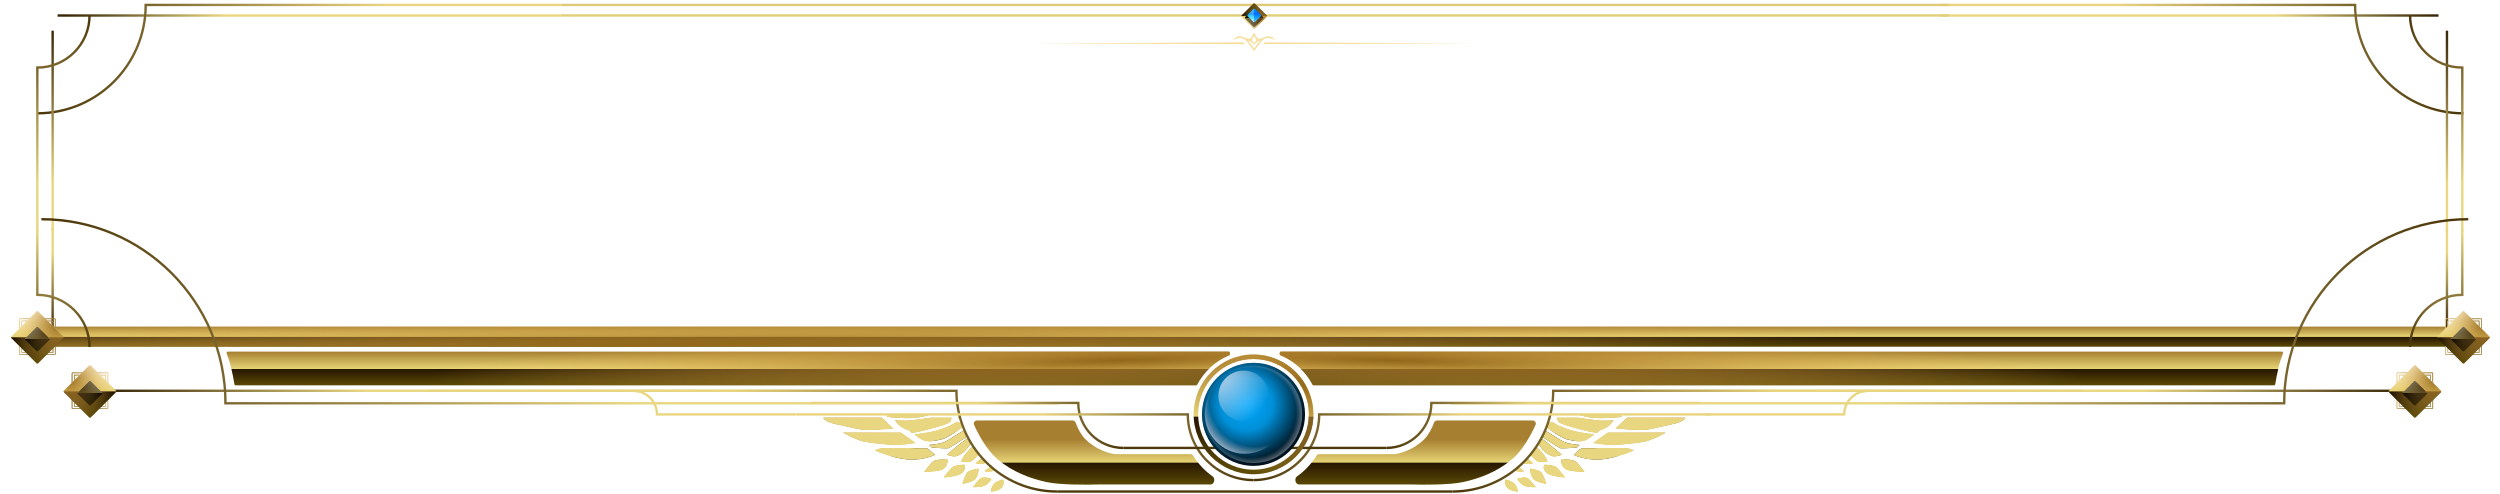 <svg width="764" height="151" viewBox="0 0 764 151" fill="none" xmlns="http://www.w3.org/2000/svg">
<rect width="6.156" height="741.577" rx="0.367" transform="matrix(-4.37114e-08 1 1 4.37114e-08 11.255 99.81)" fill="url(#paint0_linear_875_1296)"/>
<rect width="6.156" height="741.577" rx="0.367" transform="matrix(-4.37114e-08 1 1 4.37114e-08 11.255 99.81)" fill="url(#paint1_radial_875_1296)"/>
<path d="M17.595 4.74H171.357" stroke="url(#paint2_linear_875_1296)" stroke-width="0.731"/>
<path d="M171.357 1.511H44.525C44.525 19.801 29.698 34.628 11.408 34.628" stroke="url(#paint3_linear_875_1296)" stroke-width="0.731"/>
<path d="M745.209 4.74H592.884" stroke="url(#paint4_linear_875_1296)" stroke-width="0.731"/>
<path d="M592.884 1.511H719.716C719.716 19.801 734.543 34.628 752.832 34.628" stroke="url(#paint5_linear_875_1296)" stroke-width="0.731"/>
<path d="M16.088 9.378L16.088 70.609" stroke="url(#paint6_linear_875_1296)" stroke-width="0.731"/>
<path d="M11.408 70.758L11.408 20.654C20.221 20.654 27.364 13.511 27.364 4.698" stroke="url(#paint7_linear_875_1296)" stroke-width="0.731"/>
<path d="M16.088 101.374L16.088 69.627" stroke="url(#paint8_linear_875_1296)" stroke-width="0.731"/>
<path d="M11.408 70.269L11.408 90.097C20.221 90.097 27.364 97.241 27.364 106.053" stroke="url(#paint9_linear_875_1296)" stroke-width="0.731"/>
<path d="M747.793 9.378L747.793 70.609" stroke="url(#paint10_linear_875_1296)" stroke-width="0.731"/>
<path d="M752.473 70.758L752.473 20.654C743.66 20.654 736.517 13.511 736.517 4.698" stroke="url(#paint11_linear_875_1296)" stroke-width="0.731"/>
<path d="M747.793 101.374L747.793 69.627" stroke="url(#paint12_linear_875_1296)" stroke-width="0.731"/>
<path d="M752.473 70.269L752.473 90.097C743.66 90.097 736.517 97.241 736.517 106.053" stroke="url(#paint13_linear_875_1296)" stroke-width="0.731"/>
<path d="M171.357 4.723H595.589" stroke="#E2CF7A" stroke-width="0.731"/>
<path d="M171.357 1.511H595.589" stroke="#DECB78" stroke-width="0.731"/>
<g filter="url(#filter0_d_875_1296)">
<path d="M383 8.522C383.143 8.665 383.375 8.665 383.519 8.522L387.058 4.982C387.202 4.839 387.202 4.607 387.058 4.463L383.519 0.924C383.375 0.78 383.143 0.78 383 0.924L379.46 4.463C379.317 4.607 379.317 4.839 379.46 4.982L383 8.522Z" fill="url(#paint14_linear_875_1296)"/>
<path d="M383 8.522C383.143 8.665 383.375 8.665 383.519 8.522L387.058 4.982C387.202 4.839 387.202 4.607 387.058 4.463L383.519 0.924C383.375 0.78 383.143 0.78 383 0.924L379.46 4.463C379.317 4.607 379.317 4.839 379.46 4.982L383 8.522Z" fill="url(#paint15_radial_875_1296)"/>
</g>
<g filter="url(#filter1_i_875_1296)">
<path d="M383 7.418C383.143 7.561 383.376 7.561 383.519 7.418L385.955 4.982C386.098 4.839 386.098 4.607 385.955 4.463L383.519 2.027C383.376 1.884 383.143 1.884 383 2.027L380.564 4.463C380.421 4.607 380.421 4.839 380.564 4.982L383 7.418Z" fill="url(#paint16_linear_875_1296)"/>
<path d="M383 7.418C383.143 7.561 383.376 7.561 383.519 7.418L385.955 4.982C386.098 4.839 386.098 4.607 385.955 4.463L383.519 2.027C383.376 1.884 383.143 1.884 383 2.027L380.564 4.463C380.421 4.607 380.421 4.839 380.564 4.982L383 7.418Z" fill="url(#paint17_radial_875_1296)"/>
<path d="M383 7.418C383.143 7.561 383.376 7.561 383.519 7.418L385.955 4.982C386.098 4.839 386.098 4.607 385.955 4.463L383.519 2.027C383.376 1.884 383.143 1.884 383 2.027L380.564 4.463C380.421 4.607 380.421 4.839 380.564 4.982L383 7.418Z" fill="black" fill-opacity="0.5"/>
</g>
<path d="M382.999 6.653C383.143 6.796 383.375 6.796 383.518 6.653L385.189 4.982C385.332 4.839 385.332 4.607 385.189 4.463L383.518 2.793C383.375 2.649 383.143 2.649 382.999 2.793L381.329 4.463C381.185 4.607 381.185 4.839 381.329 4.982L382.999 6.653Z" fill="url(#paint18_linear_875_1296)"/>
<path d="M382.999 6.653C383.143 6.796 383.375 6.796 383.518 6.653L385.189 4.982C385.332 4.839 385.332 4.607 385.189 4.463L383.518 2.793C383.375 2.649 383.143 2.649 382.999 2.793L381.329 4.463C381.185 4.607 381.185 4.839 381.329 4.982L382.999 6.653Z" fill="url(#paint19_linear_875_1296)" fill-opacity="0.5"/>
<path d="M382.999 6.653C383.143 6.796 383.375 6.796 383.518 6.653L385.189 4.982C385.332 4.839 385.332 4.607 385.189 4.463L383.518 2.793C383.375 2.649 383.143 2.649 382.999 2.793L381.329 4.463C381.185 4.607 381.185 4.839 381.329 4.982L382.999 6.653Z" fill="url(#paint20_radial_875_1296)"/>
<path d="M380.432 13.5L379.964 12.935L314.761 13.287L380.432 13.5Z" fill="#F6DE9C"/>
<path d="M386.086 13.5L386.554 12.935L451.757 13.287L386.086 13.5Z" fill="#F6DE9C"/>
<path d="M376.742 12.44C377.055 12.204 377.865 11.706 378.596 11.608C379.509 11.486 380.368 11.84 381.104 12.726C381.693 13.435 382.786 14.967 383.259 15.644V14.865C383.052 14.533 382.738 14.046 382.517 13.761C382.242 13.406 381.648 12.74 381.386 12.451C381.652 12.522 382.259 12.728 382.564 12.979C382.855 13.219 383.138 13.502 383.259 13.63V13.133C383.008 12.862 382.693 12.522 382.632 12.451C382.552 12.359 382.553 12.253 382.564 12.212L383.259 10.896V9.903C383.063 10.297 382.612 11.172 382.371 11.531C382.068 11.98 381.425 11.938 380.645 11.608C379.866 11.278 379.024 10.944 378.313 11.125C377.744 11.27 377.028 12.062 376.742 12.44Z" fill="#F6DE9C"/>
<path d="M389.775 12.44C389.462 12.204 388.652 11.706 387.921 11.608C387.008 11.486 386.149 11.84 385.413 12.726C384.824 13.435 383.731 14.967 383.258 15.644V14.865C383.465 14.533 383.78 14.046 384 13.761C384.275 13.406 384.869 12.74 385.131 12.451C384.865 12.522 384.258 12.728 383.953 12.979C383.662 13.219 383.379 13.502 383.258 13.63V13.133C383.509 12.862 383.824 12.522 383.886 12.451C383.965 12.359 383.964 12.253 383.953 12.212L383.258 10.896V9.903C383.454 10.297 383.905 11.172 384.146 11.531C384.449 11.98 385.092 11.938 385.872 11.608C386.651 11.278 387.493 10.944 388.204 11.125C388.773 11.27 389.489 12.062 389.775 12.44Z" fill="#F6DE9C"/>
<path d="M472.426 130.51C472.559 130.05 472.683 129.638 472.798 129.269C473.286 129.232 473.744 129.137 474.27 128.946C474.421 129.006 474.895 129.233 475.578 129.656C476.431 130.184 478.342 130.934 480.538 131.587C482.295 132.109 485.715 132.589 487.206 132.764C486.627 133.254 485.215 134.323 484.197 134.676C482.924 135.118 480.538 134.676 478.749 134.235C477.374 133.896 474.082 131.696 472.426 130.51Z" fill="url(#paint21_linear_875_1296)"/>
<path d="M472.426 130.51C472.559 130.05 472.683 129.638 472.798 129.269C473.286 129.232 473.744 129.137 474.27 128.946C474.421 129.006 474.895 129.233 475.578 129.656C476.431 130.184 478.342 130.934 480.538 131.587C482.295 132.109 485.715 132.589 487.206 132.764C486.627 133.254 485.215 134.323 484.197 134.676C482.924 135.118 480.538 134.676 478.749 134.235C477.374 133.896 474.082 131.696 472.426 130.51Z" fill="#E9D680"/>
<path d="M471.276 133.504C471.601 132.851 471.881 132.198 472.107 131.545L472.227 131.587C473.344 132.26 475.913 133.82 477.255 134.676C478.597 135.532 481.454 135.893 482.714 135.966L481.89 136.762C480.364 136.895 477.21 137.12 476.8 136.961C476.382 136.798 472.681 134.479 471.276 133.504Z" fill="url(#paint22_linear_875_1296)"/>
<path d="M471.276 133.504C471.601 132.851 471.881 132.198 472.107 131.545L472.227 131.587C473.344 132.26 475.913 133.82 477.255 134.676C478.597 135.532 481.454 135.893 482.714 135.966L481.89 136.762C480.364 136.895 477.21 137.12 476.8 136.961C476.382 136.798 472.681 134.479 471.276 133.504Z" fill="#E9D680"/>
<path d="M470.06 135.634C470.411 135.086 470.734 134.538 471.025 133.99C471.122 134.057 471.229 134.131 471.347 134.212C471.902 134.592 472.692 135.135 473.73 135.966C475.179 137.126 476.684 138.439 477.255 138.951C476.601 139.235 475.061 139.707 474.128 139.321C472.962 138.837 471.919 138.183 470.496 136.222C470.348 136.017 470.202 135.821 470.06 135.634Z" fill="url(#paint23_linear_875_1296)"/>
<path d="M470.06 135.634C470.411 135.086 470.734 134.538 471.025 133.99C471.122 134.057 471.229 134.131 471.347 134.212C471.902 134.592 472.692 135.135 473.73 135.966C475.179 137.126 476.684 138.439 477.255 138.951C476.601 139.235 475.061 139.707 474.128 139.321C472.962 138.837 471.919 138.183 470.496 136.222C470.348 136.017 470.202 135.821 470.06 135.634Z" fill="#E9D680"/>
<path d="M467.692 138.889C468.331 138.097 468.929 137.305 469.475 136.513C469.621 136.659 469.774 136.81 469.93 136.963C470.458 137.484 471.023 138.04 471.456 138.553C472.223 139.463 472.775 140.562 472.956 140.998C472.2 141.112 470.54 141.271 469.947 140.998C469.417 140.754 468.508 139.925 467.692 138.889Z" fill="url(#paint24_linear_875_1296)"/>
<path d="M467.692 138.889C468.331 138.097 468.929 137.305 469.475 136.513C469.621 136.659 469.774 136.81 469.93 136.963C470.458 137.484 471.023 138.04 471.456 138.553C472.223 139.463 472.775 140.562 472.956 140.998C472.2 141.112 470.54 141.271 469.947 140.998C469.417 140.754 468.508 139.925 467.692 138.889Z" fill="#E9D680"/>
<path d="M465.515 141.436C465.56 141.386 465.605 141.337 465.649 141.287C466.027 140.864 466.396 140.441 466.756 140.018C467.355 140.579 468.064 141.177 468.47 141.506C468.095 141.668 467.15 141.945 466.366 141.75C466.066 141.675 465.783 141.575 465.515 141.436Z" fill="url(#paint25_linear_875_1296)"/>
<path d="M465.515 141.436C465.56 141.386 465.605 141.337 465.649 141.287C466.027 140.864 466.396 140.441 466.756 140.018C467.355 140.579 468.064 141.177 468.47 141.506C468.095 141.668 467.15 141.945 466.366 141.75C466.066 141.675 465.783 141.575 465.515 141.436Z" fill="#E9D680"/>
<path d="M462.838 143.78C463.293 143.444 463.738 143.094 464.161 142.731C464.717 143.233 465.372 143.72 465.76 143.986C465.197 144.129 463.914 144.257 462.838 143.78Z" fill="url(#paint26_linear_875_1296)"/>
<path d="M462.838 143.78C463.293 143.444 463.738 143.094 464.161 142.731C464.717 143.233 465.372 143.72 465.76 143.986C465.197 144.129 463.914 144.257 462.838 143.78Z" fill="#E9D680"/>
<path d="M482.224 126.616H495.02L495.689 127.379C493.846 127.623 489.398 128.016 486.344 127.634C484.547 127.409 483.166 126.999 482.224 126.616Z" fill="url(#paint27_linear_875_1296)"/>
<path d="M482.224 126.616H495.02L495.689 127.379C493.846 127.623 489.398 128.016 486.344 127.634C484.547 127.409 483.166 126.999 482.224 126.616Z" fill="#E9D680"/>
<path d="M473.571 127.073L473.857 127.887C473.684 127.901 473.476 127.914 473.246 127.921C473.374 127.56 473.483 127.281 473.571 127.073Z" fill="url(#paint28_linear_875_1296)"/>
<path d="M473.571 127.073L473.857 127.887C473.684 127.901 473.476 127.914 473.246 127.921C473.374 127.56 473.483 127.281 473.571 127.073Z" fill="#E9D680"/>
<path d="M475.862 127.634H482.288C483.083 127.766 485.27 128.103 487.656 128.389C490.042 128.676 492.309 128.509 493.144 128.389C493.078 128.563 492.714 129.128 491.792 130.001C490.869 130.875 489.639 131.287 489.139 131.383C488.883 131.56 488.332 131.971 488.173 132.207C487.974 132.501 484.666 131.69 481.89 130.934C479.114 130.179 476.783 129.503 476.323 128.946C475.954 128.501 475.862 127.886 475.862 127.634Z" fill="url(#paint29_linear_875_1296)"/>
<path d="M475.862 127.634H482.288C483.083 127.766 485.27 128.103 487.656 128.389C490.042 128.676 492.309 128.509 493.144 128.389C493.078 128.563 492.714 129.128 491.792 130.001C490.869 130.875 489.639 131.287 489.139 131.383C488.883 131.56 488.332 131.971 488.173 132.207C487.974 132.501 484.666 131.69 481.89 130.934C479.114 130.179 476.783 129.503 476.323 128.946C475.954 128.501 475.862 127.886 475.862 127.634Z" fill="#E9D680"/>
<path d="M460.624 149.044C459.782 148.18 459.93 147.016 460.11 146.542C460.828 146.703 462.414 147.23 463.012 148.049C463.61 148.868 463.819 149.83 463.85 150.209C463.125 150.181 461.465 149.908 460.624 149.044Z" fill="url(#paint30_linear_875_1296)"/>
<path d="M460.624 149.044C459.782 148.18 459.93 147.016 460.11 146.542C460.828 146.703 462.414 147.23 463.012 148.049C463.61 148.868 463.819 149.83 463.85 150.209C463.125 150.181 461.465 149.908 460.624 149.044Z" fill="#E9D680"/>
<path d="M463.694 146.371C463.789 146.599 464.217 147.253 465.172 148.049C466.128 148.845 468.338 148.93 469.323 148.873C468.948 148.371 467.996 147.167 467.183 146.371C466.371 145.575 464.519 146.04 463.694 146.371Z" fill="url(#paint31_linear_875_1296)"/>
<path d="M463.694 146.371C463.789 146.599 464.217 147.253 465.172 148.049C466.128 148.845 468.338 148.93 469.323 148.873C468.948 148.371 467.996 147.167 467.183 146.371C466.371 145.575 464.519 146.04 463.694 146.371Z" fill="#E9D680"/>
<path d="M468.47 146.201C467.788 145.268 467.617 143.822 467.617 143.216C468.577 143.33 470.631 143.757 471.171 144.552C471.711 145.346 472.306 147.081 472.536 147.85C471.465 147.689 469.153 147.133 468.47 146.201Z" fill="url(#paint32_linear_875_1296)"/>
<path d="M468.47 146.201C467.788 145.268 467.617 143.822 467.617 143.216C468.577 143.33 470.631 143.757 471.171 144.552C471.711 145.346 472.306 147.081 472.536 147.85C471.465 147.689 469.153 147.133 468.47 146.201Z" fill="#E9D680"/>
<path d="M471.967 142.022C471.716 142.372 471.479 143.335 472.536 144.381C473.593 145.427 476.786 145.822 478.25 145.888C477.748 145.244 476.567 143.761 475.862 142.988C475.157 142.215 472.972 142.022 471.967 142.022Z" fill="url(#paint33_linear_875_1296)"/>
<path d="M471.967 142.022C471.716 142.372 471.479 143.335 472.536 144.381C473.593 145.427 476.786 145.822 478.25 145.888C477.748 145.244 476.567 143.761 475.862 142.988C475.157 142.215 472.972 142.022 471.967 142.022Z" fill="#E9D680"/>
<path d="M478.25 143.216C477.181 142.397 477.028 141.055 477.085 140.486C478.355 140.354 481.095 140.338 481.89 141.339C482.685 142.34 483.759 143.614 484.197 144.125C482.66 144.163 479.319 144.034 478.25 143.216Z" fill="url(#paint34_linear_875_1296)"/>
<path d="M478.25 143.216C477.181 142.397 477.028 141.055 477.085 140.486C478.355 140.354 481.095 140.338 481.89 141.339C482.685 142.34 483.759 143.614 484.197 144.125C482.66 144.163 479.319 144.034 478.25 143.216Z" fill="#E9D680"/>
<path d="M480.896 138.951C481.18 139.16 482.322 139.69 484.619 140.145C487.49 140.714 489.964 140.458 492.551 139.889C494.621 139.434 498.46 138.169 499.29 137.586L497.441 136.961H483.823C483.52 136.989 482.833 137.154 482.515 137.586C482.197 138.019 481.303 138.676 480.896 138.951Z" fill="url(#paint35_linear_875_1296)"/>
<path d="M480.896 138.951C481.18 139.16 482.322 139.69 484.619 140.145C487.49 140.714 489.964 140.458 492.551 139.889C494.621 139.434 498.46 138.169 499.29 137.586L497.441 136.961H483.823C483.52 136.989 482.833 137.154 482.515 137.586C482.197 138.019 481.303 138.676 480.896 138.951Z" fill="#E9D680"/>
<path d="M491.357 132.207L486.861 135.369C488.435 135.653 492.119 136.171 494.257 135.966C494.507 135.942 494.768 135.917 495.037 135.892L495.044 135.891C497.653 135.644 501.048 135.323 502.928 134.885C504.588 134.499 508.307 132.764 508.984 132.207H491.357Z" fill="url(#paint36_linear_875_1296)"/>
<path d="M491.357 132.207L486.861 135.369C488.435 135.653 492.119 136.171 494.257 135.966C494.507 135.942 494.768 135.917 495.037 135.892L495.044 135.891C497.653 135.644 501.048 135.323 502.928 134.885C504.588 134.499 508.307 132.764 508.984 132.207H491.357Z" fill="#E9D680"/>
<path d="M493.717 130.934L497.242 127.634H515.039C515.039 128.389 512.888 129.29 511.013 129.656C510.313 129.792 509.333 130.017 508.269 130.261C506.261 130.722 503.954 131.251 502.672 131.383C501.103 131.546 496.048 131.152 493.717 130.934Z" fill="url(#paint37_linear_875_1296)"/>
<path d="M493.717 130.934L497.242 127.634H515.039C515.039 128.389 512.888 129.29 511.013 129.656C510.313 129.792 509.333 130.017 508.269 130.261C506.261 130.722 503.954 131.251 502.672 131.383C501.103 131.546 496.048 131.152 493.717 130.934Z" fill="#E9D680"/>
<path d="M294.237 130.51C294.104 130.05 293.98 129.638 293.865 129.269C293.377 129.232 292.918 129.137 292.392 128.946C292.241 129.006 291.768 129.233 291.085 129.656C290.231 130.184 288.321 130.934 286.125 131.587C284.368 132.109 280.947 132.589 279.457 132.764C280.036 133.254 281.448 134.323 282.466 134.676C283.739 135.118 286.125 134.676 287.914 134.235C289.288 133.896 292.58 131.696 294.237 130.51Z" fill="url(#paint38_linear_875_1296)"/>
<path d="M294.237 130.51C294.104 130.05 293.98 129.638 293.865 129.269C293.377 129.232 292.918 129.137 292.392 128.946C292.241 129.006 291.768 129.233 291.085 129.656C290.231 130.184 288.321 130.934 286.125 131.587C284.368 132.109 280.947 132.589 279.457 132.764C280.036 133.254 281.448 134.323 282.466 134.676C283.739 135.118 286.125 134.676 287.914 134.235C289.288 133.896 292.58 131.696 294.237 130.51Z" fill="#E9D680"/>
<path d="M295.387 133.504C295.061 132.851 294.782 132.198 294.555 131.545L294.436 131.587C293.319 132.26 290.749 133.82 289.407 134.676C288.065 135.532 285.209 135.893 283.949 135.966L284.772 136.762C286.298 136.895 289.453 137.12 289.862 136.961C290.28 136.798 293.982 134.479 295.387 133.504Z" fill="url(#paint39_linear_875_1296)"/>
<path d="M295.387 133.504C295.061 132.851 294.782 132.198 294.555 131.545L294.436 131.587C293.319 132.26 290.749 133.82 289.407 134.676C288.065 135.532 285.209 135.893 283.949 135.966L284.772 136.762C286.298 136.895 289.453 137.12 289.862 136.961C290.28 136.798 293.982 134.479 295.387 133.504Z" fill="#E9D680"/>
<path d="M296.602 135.634C296.252 135.086 295.929 134.538 295.637 133.99C295.541 134.057 295.433 134.131 295.315 134.212C294.761 134.592 293.971 135.135 292.933 135.966C291.484 137.126 289.979 138.439 289.407 138.951C290.061 139.235 291.602 139.707 292.535 139.321C293.7 138.837 294.744 138.183 296.166 136.222C296.315 136.017 296.461 135.821 296.602 135.634Z" fill="url(#paint40_linear_875_1296)"/>
<path d="M296.602 135.634C296.252 135.086 295.929 134.538 295.637 133.99C295.541 134.057 295.433 134.131 295.315 134.212C294.761 134.592 293.971 135.135 292.933 135.966C291.484 137.126 289.979 138.439 289.407 138.951C290.061 139.235 291.602 139.707 292.535 139.321C293.7 138.837 294.744 138.183 296.166 136.222C296.315 136.017 296.461 135.821 296.602 135.634Z" fill="#E9D680"/>
<path d="M298.97 138.889C298.332 138.097 297.733 137.305 297.187 136.513C297.042 136.659 296.889 136.81 296.733 136.963C296.205 137.484 295.639 138.04 295.207 138.553C294.44 139.463 293.887 140.562 293.707 140.998C294.463 141.112 296.123 141.271 296.715 140.998C297.246 140.754 298.154 139.925 298.97 138.889Z" fill="url(#paint41_linear_875_1296)"/>
<path d="M298.97 138.889C298.332 138.097 297.733 137.305 297.187 136.513C297.042 136.659 296.889 136.81 296.733 136.963C296.205 137.484 295.639 138.04 295.207 138.553C294.44 139.463 293.887 140.562 293.707 140.998C294.463 141.112 296.123 141.271 296.715 140.998C297.246 140.754 298.154 139.925 298.97 138.889Z" fill="#E9D680"/>
<path d="M301.148 141.436C301.103 141.386 301.058 141.337 301.013 141.287C300.636 140.864 300.266 140.441 299.906 140.018C299.308 140.579 298.599 141.177 298.192 141.506C298.567 141.668 299.513 141.945 300.296 141.75C300.597 141.675 300.879 141.575 301.148 141.436Z" fill="url(#paint42_linear_875_1296)"/>
<path d="M301.148 141.436C301.103 141.386 301.058 141.337 301.013 141.287C300.636 140.864 300.266 140.441 299.906 140.018C299.308 140.579 298.599 141.177 298.192 141.506C298.567 141.668 299.513 141.945 300.296 141.75C300.597 141.675 300.879 141.575 301.148 141.436Z" fill="#E9D680"/>
<path d="M303.825 143.78C303.37 143.444 302.925 143.094 302.501 142.731C301.946 143.233 301.29 143.72 300.902 143.986C301.465 144.129 302.748 144.257 303.825 143.78Z" fill="url(#paint43_linear_875_1296)"/>
<path d="M303.825 143.78C303.37 143.444 302.925 143.094 302.501 142.731C301.946 143.233 301.29 143.72 300.902 143.986C301.465 144.129 302.748 144.257 303.825 143.78Z" fill="#E9D680"/>
<path d="M284.439 126.616H271.642L270.974 127.379C272.816 127.623 277.265 128.016 280.319 127.634C282.116 127.409 283.496 126.999 284.439 126.616Z" fill="url(#paint44_linear_875_1296)"/>
<path d="M284.439 126.616H271.642L270.974 127.379C272.816 127.623 277.265 128.016 280.319 127.634C282.116 127.409 283.496 126.999 284.439 126.616Z" fill="#E9D680"/>
<path d="M293.092 127.073L292.805 127.887C292.978 127.901 293.187 127.914 293.417 127.921C293.288 127.56 293.18 127.281 293.092 127.073Z" fill="url(#paint45_linear_875_1296)"/>
<path d="M293.092 127.073L292.805 127.887C292.978 127.901 293.187 127.914 293.417 127.921C293.288 127.56 293.18 127.281 293.092 127.073Z" fill="#E9D680"/>
<path d="M290.8 127.634H284.375C283.58 127.766 281.392 128.103 279.006 128.389C276.62 128.676 274.354 128.509 273.519 128.389C273.585 128.563 273.948 129.128 274.871 130.001C275.793 130.875 277.024 131.287 277.523 131.383C277.779 131.56 278.33 131.971 278.489 132.207C278.688 132.501 281.997 131.69 284.772 130.934C287.548 130.179 289.879 129.503 290.34 128.946C290.708 128.501 290.8 127.886 290.8 127.634Z" fill="url(#paint46_linear_875_1296)"/>
<path d="M290.8 127.634H284.375C283.58 127.766 281.392 128.103 279.006 128.389C276.62 128.676 274.354 128.509 273.519 128.389C273.585 128.563 273.948 129.128 274.871 130.001C275.793 130.875 277.024 131.287 277.523 131.383C277.779 131.56 278.33 131.971 278.489 132.207C278.688 132.501 281.997 131.69 284.772 130.934C287.548 130.179 289.879 129.503 290.34 128.946C290.708 128.501 290.8 127.886 290.8 127.634Z" fill="#E9D680"/>
<path d="M306.039 149.044C306.881 148.18 306.732 147.016 306.553 146.542C305.835 146.703 304.249 147.23 303.651 148.049C303.053 148.868 302.843 149.83 302.813 150.209C303.538 150.181 305.198 149.908 306.039 149.044Z" fill="url(#paint47_linear_875_1296)"/>
<path d="M306.039 149.044C306.881 148.18 306.732 147.016 306.553 146.542C305.835 146.703 304.249 147.23 303.651 148.049C303.053 148.868 302.843 149.83 302.813 150.209C303.538 150.181 305.198 149.908 306.039 149.044Z" fill="#E9D680"/>
<path d="M302.969 146.371C302.874 146.599 302.445 147.253 301.49 148.049C300.535 148.845 298.325 148.93 297.339 148.873C297.714 148.371 298.667 147.167 299.479 146.371C300.292 145.575 302.144 146.04 302.969 146.371Z" fill="url(#paint48_linear_875_1296)"/>
<path d="M302.969 146.371C302.874 146.599 302.445 147.253 301.49 148.049C300.535 148.845 298.325 148.93 297.339 148.873C297.714 148.371 298.667 147.167 299.479 146.371C300.292 145.575 302.144 146.04 302.969 146.371Z" fill="#E9D680"/>
<path d="M298.192 146.201C298.875 145.268 299.045 143.822 299.045 143.216C298.086 143.33 296.031 143.757 295.491 144.552C294.951 145.346 294.357 147.081 294.127 147.85C295.198 147.689 297.51 147.133 298.192 146.201Z" fill="url(#paint49_linear_875_1296)"/>
<path d="M298.192 146.201C298.875 145.268 299.045 143.822 299.045 143.216C298.086 143.33 296.031 143.757 295.491 144.552C294.951 145.346 294.357 147.081 294.127 147.85C295.198 147.689 297.51 147.133 298.192 146.201Z" fill="#E9D680"/>
<path d="M294.695 142.022C294.946 142.372 295.184 143.335 294.127 144.381C293.07 145.427 289.877 145.822 288.412 145.888C288.914 145.244 290.095 143.761 290.8 142.988C291.505 142.215 293.691 142.022 294.695 142.022Z" fill="url(#paint50_linear_875_1296)"/>
<path d="M294.695 142.022C294.946 142.372 295.184 143.335 294.127 144.381C293.07 145.427 289.877 145.822 288.412 145.888C288.914 145.244 290.095 143.761 290.8 142.988C291.505 142.215 293.691 142.022 294.695 142.022Z" fill="#E9D680"/>
<path d="M288.412 143.216C289.481 142.397 289.635 141.055 289.578 140.486C288.307 140.354 285.568 140.338 284.772 141.339C283.977 142.34 282.903 143.614 282.466 144.125C284.003 144.163 287.343 144.034 288.412 143.216Z" fill="url(#paint51_linear_875_1296)"/>
<path d="M288.412 143.216C289.481 142.397 289.635 141.055 289.578 140.486C288.307 140.354 285.568 140.338 284.772 141.339C283.977 142.34 282.903 143.614 282.466 144.125C284.003 144.163 287.343 144.034 288.412 143.216Z" fill="#E9D680"/>
<path d="M285.767 138.951C285.483 139.16 284.341 139.69 282.044 140.145C279.172 140.714 276.699 140.458 274.112 139.889C272.042 139.434 268.202 138.169 267.373 137.586L269.222 136.961H282.84C283.143 136.989 283.829 137.154 284.148 137.586C284.466 138.019 285.36 138.676 285.767 138.951Z" fill="url(#paint52_linear_875_1296)"/>
<path d="M285.767 138.951C285.483 139.16 284.341 139.69 282.044 140.145C279.172 140.714 276.699 140.458 274.112 139.889C272.042 139.434 268.202 138.169 267.373 137.586L269.222 136.961H282.84C283.143 136.989 283.829 137.154 284.148 137.586C284.466 138.019 285.36 138.676 285.767 138.951Z" fill="#E9D680"/>
<path d="M275.306 132.207L279.802 135.369C278.227 135.653 274.544 136.171 272.406 135.966C272.156 135.942 271.895 135.917 271.626 135.892L271.619 135.891C269.009 135.644 265.614 135.323 263.735 134.885C262.074 134.499 258.355 132.764 257.679 132.207H275.306Z" fill="url(#paint53_linear_875_1296)"/>
<path d="M275.306 132.207L279.802 135.369C278.227 135.653 274.544 136.171 272.406 135.966C272.156 135.942 271.895 135.917 271.626 135.892L271.619 135.891C269.009 135.644 265.614 135.323 263.735 134.885C262.074 134.499 258.355 132.764 257.679 132.207H275.306Z" fill="#E9D680"/>
<path d="M272.946 130.934L269.421 127.634H251.623C251.623 128.389 253.774 129.29 255.65 129.656C256.35 129.792 257.33 130.017 258.394 130.261C260.402 130.722 262.708 131.251 263.99 131.383C265.56 131.546 270.615 131.152 272.946 130.934Z" fill="url(#paint54_linear_875_1296)"/>
<path d="M272.946 130.934L269.421 127.634H251.623C251.623 128.389 253.774 129.29 255.65 129.656C256.35 129.792 257.33 130.017 258.394 130.261C260.402 130.722 262.708 131.251 263.99 131.383C265.56 131.546 270.615 131.152 272.946 130.934Z" fill="#E9D680"/>
<path d="M6.038 97.418L16.778 97.418C16.833 97.418 16.878 97.463 16.878 97.518L16.878 108.258C16.878 108.313 16.833 108.358 16.778 108.358L6.038 108.358C5.983 108.358 5.938 108.313 5.938 108.258L5.938 97.518C5.938 97.463 5.983 97.418 6.038 97.418Z" stroke="url(#paint55_linear_875_1296)" stroke-width="0.2"/>
<path d="M6.038 97.418L16.778 97.418C16.833 97.418 16.878 97.463 16.878 97.518L16.878 108.258C16.878 108.313 16.833 108.358 16.778 108.358L6.038 108.358C5.983 108.358 5.938 108.313 5.938 108.258L5.938 97.518C5.938 97.463 5.983 97.418 6.038 97.418Z" stroke="url(#paint56_linear_875_1296)" stroke-opacity="0.5" stroke-width="0.2"/>
<path d="M6.038 97.418L16.778 97.418C16.833 97.418 16.878 97.463 16.878 97.518L16.878 108.258C16.878 108.313 16.833 108.358 16.778 108.358L6.038 108.358C5.983 108.358 5.938 108.313 5.938 108.258L5.938 97.518C5.938 97.463 5.983 97.418 6.038 97.418Z" stroke="url(#paint57_radial_875_1296)" stroke-width="0.2"/>
<path d="M6.619 98.099L16.197 98.099L16.197 107.677L6.619 107.677L6.619 98.099Z" stroke="url(#paint58_linear_875_1296)" stroke-width="0.2"/>
<path d="M6.619 98.099L16.197 98.099L16.197 107.677L6.619 107.677L6.619 98.099Z" stroke="url(#paint59_linear_875_1296)" stroke-opacity="0.5" stroke-width="0.2"/>
<path d="M6.619 98.099L16.197 98.099L16.197 107.677L6.619 107.677L6.619 98.099Z" stroke="url(#paint60_radial_875_1296)" stroke-width="0.2"/>
<g filter="url(#filter2_d_875_1296)">
<path d="M11.148 94.957C11.292 94.814 11.524 94.814 11.667 94.957L19.339 102.629C19.482 102.772 19.482 103.004 19.339 103.147L11.667 110.819C11.524 110.962 11.292 110.962 11.148 110.819L3.477 103.147C3.333 103.004 3.333 102.772 3.477 102.629L11.148 94.957Z" fill="url(#paint61_linear_875_1296)"/>
<path d="M11.148 94.957C11.292 94.814 11.524 94.814 11.667 94.957L19.339 102.629C19.482 102.772 19.482 103.004 19.339 103.147L11.667 110.819C11.524 110.962 11.292 110.962 11.148 110.819L3.477 103.147C3.333 103.004 3.333 102.772 3.477 102.629L11.148 94.957Z" fill="url(#paint62_radial_875_1296)"/>
</g>
<g filter="url(#filter3_i_875_1296)">
<path d="M11.149 99.246C11.292 99.103 11.524 99.103 11.668 99.246L15.05 102.629C15.194 102.772 15.194 103.004 15.05 103.147L11.668 106.53C11.524 106.673 11.292 106.673 11.149 106.53L7.766 103.147C7.623 103.004 7.623 102.772 7.766 102.629L11.149 99.246Z" fill="url(#paint63_linear_875_1296)"/>
<path d="M11.149 99.246C11.292 99.103 11.524 99.103 11.668 99.246L15.05 102.629C15.194 102.772 15.194 103.004 15.05 103.147L11.668 106.53C11.524 106.673 11.292 106.673 11.149 106.53L7.766 103.147C7.623 103.004 7.623 102.772 7.766 102.629L11.149 99.246Z" fill="url(#paint64_radial_875_1296)"/>
<path d="M11.149 99.246C11.292 99.103 11.524 99.103 11.668 99.246L15.05 102.629C15.194 102.772 15.194 103.004 15.05 103.147L11.668 106.53C11.524 106.673 11.292 106.673 11.149 106.53L7.766 103.147C7.623 103.004 7.623 102.772 7.766 102.629L11.149 99.246Z" fill="black" fill-opacity="0.5"/>
</g>
<path d="M747.463 97.418L758.202 97.418C758.258 97.418 758.302 97.463 758.302 97.518L758.302 108.258C758.302 108.313 758.258 108.358 758.202 108.358L747.463 108.358C747.407 108.358 747.363 108.313 747.363 108.258L747.363 97.518C747.363 97.463 747.407 97.418 747.463 97.418Z" stroke="url(#paint65_linear_875_1296)" stroke-width="0.2"/>
<path d="M747.463 97.418L758.202 97.418C758.258 97.418 758.302 97.463 758.302 97.518L758.302 108.258C758.302 108.313 758.258 108.358 758.202 108.358L747.463 108.358C747.407 108.358 747.363 108.313 747.363 108.258L747.363 97.518C747.363 97.463 747.407 97.418 747.463 97.418Z" stroke="url(#paint66_linear_875_1296)" stroke-opacity="0.5" stroke-width="0.2"/>
<path d="M747.463 97.418L758.202 97.418C758.258 97.418 758.302 97.463 758.302 97.518L758.302 108.258C758.302 108.313 758.258 108.358 758.202 108.358L747.463 108.358C747.407 108.358 747.363 108.313 747.363 108.258L747.363 97.518C747.363 97.463 747.407 97.418 747.463 97.418Z" stroke="url(#paint67_radial_875_1296)" stroke-width="0.2"/>
<path d="M748.044 98.099L757.621 98.099L757.621 107.677L748.044 107.677L748.044 98.099Z" stroke="url(#paint68_linear_875_1296)" stroke-width="0.2"/>
<path d="M748.044 98.099L757.621 98.099L757.621 107.677L748.044 107.677L748.044 98.099Z" stroke="url(#paint69_linear_875_1296)" stroke-opacity="0.5" stroke-width="0.2"/>
<path d="M748.044 98.099L757.621 98.099L757.621 107.677L748.044 107.677L748.044 98.099Z" stroke="url(#paint70_radial_875_1296)" stroke-width="0.2"/>
<g filter="url(#filter4_d_875_1296)">
<path d="M752.573 94.957C752.716 94.814 752.948 94.814 753.092 94.957L760.763 102.629C760.906 102.772 760.906 103.004 760.763 103.147L753.092 110.819C752.948 110.962 752.716 110.962 752.573 110.819L744.901 103.147C744.758 103.004 744.758 102.772 744.901 102.629L752.573 94.957Z" fill="url(#paint71_linear_875_1296)"/>
<path d="M752.573 94.957C752.716 94.814 752.948 94.814 753.092 94.957L760.763 102.629C760.906 102.772 760.906 103.004 760.763 103.147L753.092 110.819C752.948 110.962 752.716 110.962 752.573 110.819L744.901 103.147C744.758 103.004 744.758 102.772 744.901 102.629L752.573 94.957Z" fill="url(#paint72_radial_875_1296)"/>
</g>
<g filter="url(#filter5_i_875_1296)">
<path d="M752.573 99.246C752.716 99.103 752.949 99.103 753.092 99.246L756.475 102.629C756.618 102.772 756.618 103.004 756.475 103.147L753.092 106.53C752.949 106.673 752.716 106.673 752.573 106.53L749.191 103.147C749.047 103.004 749.047 102.772 749.191 102.629L752.573 99.246Z" fill="url(#paint73_linear_875_1296)"/>
<path d="M752.573 99.246C752.716 99.103 752.949 99.103 753.092 99.246L756.475 102.629C756.618 102.772 756.618 103.004 756.475 103.147L753.092 106.53C752.949 106.673 752.716 106.673 752.573 106.53L749.191 103.147C749.047 103.004 749.047 102.772 749.191 102.629L752.573 99.246Z" fill="url(#paint74_radial_875_1296)"/>
<path d="M752.573 99.246C752.716 99.103 752.949 99.103 753.092 99.246L756.475 102.629C756.618 102.772 756.618 103.004 756.475 103.147L753.092 106.53C752.949 106.673 752.716 106.673 752.573 106.53L749.191 103.147C749.047 103.004 749.047 102.772 749.191 102.629L752.573 99.246Z" fill="black" fill-opacity="0.5"/>
</g>
<path d="M29.378 119.422L284.359 119.422" stroke="url(#paint75_linear_875_1296)" stroke-width="0.731"/>
<path d="M323.472 123.249H68.905C68.905 92.179 43.718 66.992 12.648 66.992" stroke="url(#paint76_linear_875_1296)" stroke-width="0.731"/>
<path d="M737.568 119.422L482.587 119.422" stroke="url(#paint77_linear_875_1296)" stroke-width="0.731"/>
<path d="M443.475 123.249H698.042C698.042 92.179 723.229 66.992 754.299 66.992" stroke="url(#paint78_linear_875_1296)" stroke-width="0.731"/>
<path d="M636.289 119.423H474.664C474.664 136.426 460.88 150.21 443.877 150.21" stroke="url(#paint79_linear_875_1296)" stroke-width="0.731"/>
<path d="M732.614 113.953L743.353 113.953C743.408 113.953 743.453 113.998 743.453 114.053L743.453 124.792C743.453 124.848 743.408 124.892 743.353 124.892L732.614 124.892C732.558 124.892 732.514 124.848 732.514 124.792L732.514 114.053C732.514 113.998 732.558 113.953 732.614 113.953Z" stroke="url(#paint80_linear_875_1296)" stroke-width="0.2"/>
<path d="M732.614 113.953L743.353 113.953C743.408 113.953 743.453 113.998 743.453 114.053L743.453 124.792C743.453 124.848 743.408 124.892 743.353 124.892L732.614 124.892C732.558 124.892 732.514 124.848 732.514 124.792L732.514 114.053C732.514 113.998 732.558 113.953 732.614 113.953Z" stroke="url(#paint81_linear_875_1296)" stroke-opacity="0.5" stroke-width="0.2"/>
<path d="M732.614 113.953L743.353 113.953C743.408 113.953 743.453 113.998 743.453 114.053L743.453 124.792C743.453 124.848 743.408 124.892 743.353 124.892L732.614 124.892C732.558 124.892 732.514 124.848 732.514 124.792L732.514 114.053C732.514 113.998 732.558 113.953 732.614 113.953Z" stroke="url(#paint82_radial_875_1296)" stroke-width="0.2"/>
<path d="M733.194 114.634L742.772 114.634L742.772 124.211L733.194 124.211L733.194 114.634Z" stroke="url(#paint83_linear_875_1296)" stroke-width="0.2"/>
<path d="M733.194 114.634L742.772 114.634L742.772 124.211L733.194 124.211L733.194 114.634Z" stroke="url(#paint84_linear_875_1296)" stroke-opacity="0.5" stroke-width="0.2"/>
<path d="M733.194 114.634L742.772 114.634L742.772 124.211L733.194 124.211L733.194 114.634Z" stroke="url(#paint85_radial_875_1296)" stroke-width="0.2"/>
<g filter="url(#filter6_d_875_1296)">
<path d="M737.724 111.492C737.867 111.348 738.099 111.348 738.242 111.492L745.914 119.163C746.057 119.307 746.057 119.539 745.914 119.682L738.242 127.354C738.099 127.497 737.867 127.497 737.724 127.354L730.052 119.682C729.909 119.539 729.909 119.307 730.052 119.163L737.724 111.492Z" fill="url(#paint86_linear_875_1296)"/>
<path d="M737.724 111.492C737.867 111.348 738.099 111.348 738.242 111.492L745.914 119.163C746.057 119.307 746.057 119.539 745.914 119.682L738.242 127.354C738.099 127.497 737.867 127.497 737.724 127.354L730.052 119.682C729.909 119.539 729.909 119.307 730.052 119.163L737.724 111.492Z" fill="url(#paint87_radial_875_1296)"/>
</g>
<g filter="url(#filter7_i_875_1296)">
<path d="M737.724 115.781C737.867 115.638 738.1 115.638 738.243 115.781L741.625 119.163C741.769 119.307 741.769 119.539 741.625 119.682L738.243 123.065C738.1 123.208 737.867 123.208 737.724 123.065L734.341 119.682C734.198 119.539 734.198 119.307 734.341 119.163L737.724 115.781Z" fill="url(#paint88_linear_875_1296)"/>
<path d="M737.724 115.781C737.867 115.638 738.1 115.638 738.243 115.781L741.625 119.163C741.769 119.307 741.769 119.539 741.625 119.682L738.243 123.065C738.1 123.208 737.867 123.208 737.724 123.065L734.341 119.682C734.198 119.539 734.198 119.307 734.341 119.163L737.724 115.781Z" fill="url(#paint89_radial_875_1296)"/>
<path d="M737.724 115.781C737.867 115.638 738.1 115.638 738.243 115.781L741.625 119.163C741.769 119.307 741.769 119.539 741.625 119.682L738.243 123.065C738.1 123.208 737.867 123.208 737.724 123.065L734.341 119.682C734.198 119.539 734.198 119.307 734.341 119.163L737.724 115.781Z" fill="black" fill-opacity="0.5"/>
</g>
<path d="M130.658 119.423H292.282C292.282 136.426 306.066 150.21 323.07 150.21" stroke="url(#paint90_linear_875_1296)" stroke-width="0.731"/>
<path d="M247.605 123.133H329.511C329.511 130.728 335.668 136.885 343.263 136.885" stroke="url(#paint91_linear_875_1296)" stroke-width="0.731"/>
<path d="M522.729 126.633H403.148C403.148 137.721 394.16 146.71 383.071 146.71" stroke="url(#paint92_linear_875_1296)" stroke-width="0.731"/>
<path d="M520.958 126.633H563.594C563.594 122.68 566.799 119.475 570.752 119.475" stroke="#E9D680" stroke-width="0.731"/>
<path d="M243.414 126.633H200.778C200.778 122.68 197.573 119.475 193.619 119.475" stroke="#E9D680" stroke-width="0.731"/>
<path d="M243.414 126.633H362.994C362.994 137.721 371.983 146.71 383.071 146.71" stroke="url(#paint93_linear_875_1296)" stroke-width="0.731"/>
<path d="M519.34 123.133H437.435C437.435 130.728 431.278 136.885 423.683 136.885" stroke="url(#paint94_linear_875_1296)" stroke-width="0.731"/>
<path d="M32.866 113.953L22.127 113.953C22.072 113.953 22.027 113.998 22.027 114.053L22.027 124.792C22.027 124.848 22.072 124.892 22.127 124.892L32.866 124.892C32.922 124.892 32.966 124.848 32.966 124.792L32.966 114.053C32.966 113.998 32.922 113.953 32.866 113.953Z" stroke="url(#paint95_linear_875_1296)" stroke-width="0.2"/>
<path d="M32.866 113.953L22.127 113.953C22.072 113.953 22.027 113.998 22.027 114.053L22.027 124.792C22.027 124.848 22.072 124.892 22.127 124.892L32.866 124.892C32.922 124.892 32.966 124.848 32.966 124.792L32.966 114.053C32.966 113.998 32.922 113.953 32.866 113.953Z" stroke="url(#paint96_linear_875_1296)" stroke-opacity="0.5" stroke-width="0.2"/>
<path d="M32.866 113.953L22.127 113.953C22.072 113.953 22.027 113.998 22.027 114.053L22.027 124.792C22.027 124.848 22.072 124.892 22.127 124.892L32.866 124.892C32.922 124.892 32.966 124.848 32.966 124.792L32.966 114.053C32.966 113.998 32.922 113.953 32.866 113.953Z" stroke="url(#paint97_radial_875_1296)" stroke-width="0.2"/>
<path d="M32.285 114.634L22.708 114.634L22.708 124.211L32.285 124.211L32.285 114.634Z" stroke="url(#paint98_linear_875_1296)" stroke-width="0.2"/>
<path d="M32.285 114.634L22.708 114.634L22.708 124.211L32.285 124.211L32.285 114.634Z" stroke="url(#paint99_linear_875_1296)" stroke-opacity="0.5" stroke-width="0.2"/>
<path d="M32.285 114.634L22.708 114.634L22.708 124.211L32.285 124.211L32.285 114.634Z" stroke="url(#paint100_radial_875_1296)" stroke-width="0.2"/>
<g filter="url(#filter8_d_875_1296)">
<path d="M27.756 111.492C27.613 111.348 27.381 111.348 27.238 111.492L19.566 119.163C19.423 119.307 19.423 119.539 19.566 119.682L27.238 127.354C27.381 127.497 27.613 127.497 27.756 127.354L35.428 119.682C35.571 119.539 35.571 119.307 35.428 119.163L27.756 111.492Z" fill="url(#paint101_linear_875_1296)"/>
<path d="M27.756 111.492C27.613 111.348 27.381 111.348 27.238 111.492L19.566 119.163C19.423 119.307 19.423 119.539 19.566 119.682L27.238 127.354C27.381 127.497 27.613 127.497 27.756 127.354L35.428 119.682C35.571 119.539 35.571 119.307 35.428 119.163L27.756 111.492Z" fill="url(#paint102_radial_875_1296)"/>
</g>
<g filter="url(#filter9_i_875_1296)">
<path d="M27.756 115.781C27.613 115.638 27.38 115.638 27.237 115.781L23.855 119.163C23.711 119.307 23.711 119.539 23.855 119.682L27.237 123.065C27.38 123.208 27.613 123.208 27.756 123.065L31.139 119.682C31.282 119.539 31.282 119.307 31.139 119.163L27.756 115.781Z" fill="url(#paint103_linear_875_1296)"/>
<path d="M27.756 115.781C27.613 115.638 27.38 115.638 27.237 115.781L23.855 119.163C23.711 119.307 23.711 119.539 23.855 119.682L27.237 123.065C27.38 123.208 27.613 123.208 27.756 123.065L31.139 119.682C31.282 119.539 31.282 119.307 31.139 119.163L27.756 115.781Z" fill="url(#paint104_radial_875_1296)"/>
<path d="M27.756 115.781C27.613 115.638 27.38 115.638 27.237 115.781L23.855 119.163C23.711 119.307 23.711 119.539 23.855 119.682L27.237 123.065C27.38 123.208 27.613 123.208 27.756 123.065L31.139 119.682C31.282 119.539 31.282 119.307 31.139 119.163L27.756 115.781Z" fill="black" fill-opacity="0.5"/>
</g>
<path d="M323.069 150.21L443.876 150.21" stroke="#4E390C" stroke-width="0.73"/>
<path d="M343.263 136.885H423.683" stroke="#4E390C" stroke-width="0.73"/>
<path fill-rule="evenodd" clip-rule="evenodd" d="M383.072 143.547C392.413 143.547 399.986 135.974 399.986 126.633C399.986 117.292 392.413 109.719 383.072 109.719C373.73 109.719 366.157 117.292 366.157 126.633C366.157 135.974 373.73 143.547 383.072 143.547ZM383.072 144.929C393.176 144.929 401.367 136.737 401.367 126.633C401.367 116.529 393.176 108.337 383.072 108.337C372.967 108.337 364.776 116.529 364.776 126.633C364.776 136.737 372.967 144.929 383.072 144.929Z" fill="url(#paint105_linear_875_1296)"/>
<path fill-rule="evenodd" clip-rule="evenodd" d="M383.072 143.547C392.413 143.547 399.986 135.974 399.986 126.633C399.986 117.292 392.413 109.719 383.072 109.719C373.73 109.719 366.157 117.292 366.157 126.633C366.157 135.974 373.73 143.547 383.072 143.547ZM383.072 144.929C393.176 144.929 401.367 136.737 401.367 126.633C401.367 116.529 393.176 108.337 383.072 108.337C372.967 108.337 364.776 116.529 364.776 126.633C364.776 136.737 372.967 144.929 383.072 144.929Z" fill="url(#paint106_radial_875_1296)"/>
<circle cx="383.072" cy="126.633" r="15.748" fill="#00121D"/>
<circle cx="383.072" cy="126.633" r="15.748" fill="url(#paint107_radial_875_1296)"/>
<g filter="url(#filter10_f_875_1296)">
<circle cx="383.072" cy="126.633" r="14.863" fill="url(#paint108_radial_875_1296)"/>
</g>
<g filter="url(#filter11_f_875_1296)">
<circle cx="380.439" cy="126.423" r="12.231" transform="rotate(90 380.439 126.423)" fill="url(#paint109_radial_875_1296)"/>
</g>
<circle cx="380.058" cy="120.964" r="7.703" fill="url(#paint110_radial_875_1296)"/>
<path fill-rule="evenodd" clip-rule="evenodd" d="M375.646 108.565C376.058 108.395 375.923 107.449 375.477 107.449L69.6 107.449C69.332 107.449 69.153 107.726 69.252 107.973C69.688 109.054 70.253 110.76 70.639 112.39C70.98 113.834 71.453 116.181 71.635 117.43C71.661 117.614 71.818 117.752 72.003 117.752L365.52 117.752C365.658 117.752 365.785 117.674 365.849 117.551C367.941 113.514 371.416 110.31 375.646 108.565Z" fill="url(#paint111_linear_875_1296)"/>
<path fill-rule="evenodd" clip-rule="evenodd" d="M375.646 108.565C376.058 108.395 375.923 107.449 375.477 107.449L69.6 107.449C69.332 107.449 69.153 107.726 69.252 107.973C69.688 109.054 70.253 110.76 70.639 112.39C70.98 113.834 71.453 116.181 71.635 117.43C71.661 117.614 71.818 117.752 72.003 117.752L365.52 117.752C365.658 117.752 365.785 117.674 365.849 117.551C367.941 113.514 371.416 110.31 375.646 108.565Z" fill="url(#paint112_radial_875_1296)"/>
<path fill-rule="evenodd" clip-rule="evenodd" d="M391.301 108.565C390.889 108.395 391.025 107.449 391.47 107.449L697.348 107.449C697.615 107.449 697.795 107.726 697.695 107.973C697.259 109.054 696.694 110.76 696.309 112.39C695.967 113.834 695.494 116.181 695.313 117.43C695.286 117.614 695.13 117.752 694.944 117.752L401.428 117.752C401.289 117.752 401.162 117.674 401.099 117.551C399.007 113.514 395.532 110.31 391.301 108.565Z" fill="url(#paint113_linear_875_1296)"/>
<path fill-rule="evenodd" clip-rule="evenodd" d="M391.301 108.565C390.889 108.395 391.025 107.449 391.47 107.449L697.348 107.449C697.615 107.449 697.795 107.726 697.695 107.973C697.259 109.054 696.694 110.76 696.309 112.39C695.967 113.834 695.494 116.181 695.313 117.43C695.286 117.614 695.13 117.752 694.944 117.752L401.428 117.752C401.289 117.752 401.162 117.674 401.099 117.551C399.007 113.514 395.532 110.31 391.301 108.565Z" fill="url(#paint114_radial_875_1296)"/>
<path fill-rule="evenodd" clip-rule="evenodd" d="M364.634 139.269C364.447 138.968 364.12 138.78 363.766 138.78H340.756C339.109 138.65 334.908 137.453 331.662 134.206C330.348 132.893 329.302 130.798 328.739 129.212C328.59 128.792 328.201 128.498 327.756 128.498H298.569C297.865 128.498 297.386 129.201 297.673 129.843C299.016 132.841 301.658 137.67 304.828 140.336C309.46 144.233 314.754 146.218 319.828 147.321C323.887 148.204 332.107 148.179 335.71 148.057H369.968C371.063 148.057 371.5 146.255 370.608 145.62C368.223 143.92 366.188 141.76 364.634 139.269ZM403.18 138.78C402.826 138.78 402.5 138.968 402.312 139.269C400.758 141.76 398.723 143.92 396.338 145.62C395.447 146.255 395.884 148.057 396.978 148.057H431.236C434.839 148.179 443.06 148.204 447.118 147.321C452.192 146.218 457.486 144.233 462.119 140.336C465.288 137.67 467.931 132.841 469.273 129.843C469.561 129.201 469.081 128.498 468.378 128.498H439.19C438.745 128.498 438.357 128.792 438.208 129.212C437.645 130.798 436.598 132.893 435.285 134.206C432.039 137.453 427.838 138.65 426.19 138.78H403.18Z" fill="url(#paint115_linear_875_1296)"/>
<defs>
<filter id="filter0_d_875_1296" x="378.853" y="0.516" width="8.813" height="8.813" filterUnits="userSpaceOnUse" color-interpolation-filters="sRGB">
<feFlood flood-opacity="0" result="BackgroundImageFix"/>
<feColorMatrix in="SourceAlpha" type="matrix" values="0 0 0 0 0 0 0 0 0 0 0 0 0 0 0 0 0 0 127 0" result="hardAlpha"/>
<feOffset dy="0.2"/>
<feGaussianBlur stdDeviation="0.25"/>
<feComposite in2="hardAlpha" operator="out"/>
<feColorMatrix type="matrix" values="0 0 0 0 0 0 0 0 0 0 0 0 0 0 0 0 0 0 0.8 0"/>
<feBlend mode="normal" in2="BackgroundImageFix" result="effect1_dropShadow_875_1296"/>
<feBlend mode="normal" in="SourceGraphic" in2="effect1_dropShadow_875_1296" result="shape"/>
</filter>
<filter id="filter1_i_875_1296" x="380.457" y="1.92" width="5.606" height="6.339" filterUnits="userSpaceOnUse" color-interpolation-filters="sRGB">
<feFlood flood-opacity="0" result="BackgroundImageFix"/>
<feBlend mode="normal" in="SourceGraphic" in2="BackgroundImageFix" result="shape"/>
<feColorMatrix in="SourceAlpha" type="matrix" values="0 0 0 0 0 0 0 0 0 0 0 0 0 0 0 0 0 0 127 0" result="hardAlpha"/>
<feOffset dy="0.734"/>
<feGaussianBlur stdDeviation="0.679"/>
<feComposite in2="hardAlpha" operator="arithmetic" k2="-1" k3="1"/>
<feColorMatrix type="matrix" values="0 0 0 0 0 0 0 0 0 0 0 0 0 0 0 0 0 0 0.8 0"/>
<feBlend mode="normal" in2="shape" result="effect1_innerShadow_875_1296"/>
</filter>
<filter id="filter2_d_875_1296" x="2.869" y="94.549" width="17.077" height="17.077" filterUnits="userSpaceOnUse" color-interpolation-filters="sRGB">
<feFlood flood-opacity="0" result="BackgroundImageFix"/>
<feColorMatrix in="SourceAlpha" type="matrix" values="0 0 0 0 0 0 0 0 0 0 0 0 0 0 0 0 0 0 127 0" result="hardAlpha"/>
<feOffset dy="0.2"/>
<feGaussianBlur stdDeviation="0.25"/>
<feComposite in2="hardAlpha" operator="out"/>
<feColorMatrix type="matrix" values="0 0 0 0 0 0 0 0 0 0 0 0 0 0 0 0 0 0 0.8 0"/>
<feBlend mode="normal" in2="BackgroundImageFix" result="effect1_dropShadow_875_1296"/>
<feBlend mode="normal" in="SourceGraphic" in2="effect1_dropShadow_875_1296" result="shape"/>
</filter>
<filter id="filter3_i_875_1296" x="7.659" y="99.138" width="7.499" height="8.233" filterUnits="userSpaceOnUse" color-interpolation-filters="sRGB">
<feFlood flood-opacity="0" result="BackgroundImageFix"/>
<feBlend mode="normal" in="SourceGraphic" in2="BackgroundImageFix" result="shape"/>
<feColorMatrix in="SourceAlpha" type="matrix" values="0 0 0 0 0 0 0 0 0 0 0 0 0 0 0 0 0 0 127 0" result="hardAlpha"/>
<feOffset dy="0.734"/>
<feGaussianBlur stdDeviation="0.679"/>
<feComposite in2="hardAlpha" operator="arithmetic" k2="-1" k3="1"/>
<feColorMatrix type="matrix" values="0 0 0 0 0 0 0 0 0 0 0 0 0 0 0 0 0 0 0.8 0"/>
<feBlend mode="normal" in2="shape" result="effect1_innerShadow_875_1296"/>
</filter>
<filter id="filter4_d_875_1296" x="744.293" y="94.549" width="17.077" height="17.077" filterUnits="userSpaceOnUse" color-interpolation-filters="sRGB">
<feFlood flood-opacity="0" result="BackgroundImageFix"/>
<feColorMatrix in="SourceAlpha" type="matrix" values="0 0 0 0 0 0 0 0 0 0 0 0 0 0 0 0 0 0 127 0" result="hardAlpha"/>
<feOffset dy="0.2"/>
<feGaussianBlur stdDeviation="0.25"/>
<feComposite in2="hardAlpha" operator="out"/>
<feColorMatrix type="matrix" values="0 0 0 0 0 0 0 0 0 0 0 0 0 0 0 0 0 0 0.8 0"/>
<feBlend mode="normal" in2="BackgroundImageFix" result="effect1_dropShadow_875_1296"/>
<feBlend mode="normal" in="SourceGraphic" in2="effect1_dropShadow_875_1296" result="shape"/>
</filter>
<filter id="filter5_i_875_1296" x="749.083" y="99.138" width="7.499" height="8.233" filterUnits="userSpaceOnUse" color-interpolation-filters="sRGB">
<feFlood flood-opacity="0" result="BackgroundImageFix"/>
<feBlend mode="normal" in="SourceGraphic" in2="BackgroundImageFix" result="shape"/>
<feColorMatrix in="SourceAlpha" type="matrix" values="0 0 0 0 0 0 0 0 0 0 0 0 0 0 0 0 0 0 127 0" result="hardAlpha"/>
<feOffset dy="0.734"/>
<feGaussianBlur stdDeviation="0.679"/>
<feComposite in2="hardAlpha" operator="arithmetic" k2="-1" k3="1"/>
<feColorMatrix type="matrix" values="0 0 0 0 0 0 0 0 0 0 0 0 0 0 0 0 0 0 0.8 0"/>
<feBlend mode="normal" in2="shape" result="effect1_innerShadow_875_1296"/>
</filter>
<filter id="filter6_d_875_1296" x="729.444" y="111.084" width="17.077" height="17.077" filterUnits="userSpaceOnUse" color-interpolation-filters="sRGB">
<feFlood flood-opacity="0" result="BackgroundImageFix"/>
<feColorMatrix in="SourceAlpha" type="matrix" values="0 0 0 0 0 0 0 0 0 0 0 0 0 0 0 0 0 0 127 0" result="hardAlpha"/>
<feOffset dy="0.2"/>
<feGaussianBlur stdDeviation="0.25"/>
<feComposite in2="hardAlpha" operator="out"/>
<feColorMatrix type="matrix" values="0 0 0 0 0 0 0 0 0 0 0 0 0 0 0 0 0 0 0.8 0"/>
<feBlend mode="normal" in2="BackgroundImageFix" result="effect1_dropShadow_875_1296"/>
<feBlend mode="normal" in="SourceGraphic" in2="effect1_dropShadow_875_1296" result="shape"/>
</filter>
<filter id="filter7_i_875_1296" x="734.234" y="115.673" width="7.499" height="8.233" filterUnits="userSpaceOnUse" color-interpolation-filters="sRGB">
<feFlood flood-opacity="0" result="BackgroundImageFix"/>
<feBlend mode="normal" in="SourceGraphic" in2="BackgroundImageFix" result="shape"/>
<feColorMatrix in="SourceAlpha" type="matrix" values="0 0 0 0 0 0 0 0 0 0 0 0 0 0 0 0 0 0 127 0" result="hardAlpha"/>
<feOffset dy="0.734"/>
<feGaussianBlur stdDeviation="0.679"/>
<feComposite in2="hardAlpha" operator="arithmetic" k2="-1" k3="1"/>
<feColorMatrix type="matrix" values="0 0 0 0 0 0 0 0 0 0 0 0 0 0 0 0 0 0 0.8 0"/>
<feBlend mode="normal" in2="shape" result="effect1_innerShadow_875_1296"/>
</filter>
<filter id="filter8_d_875_1296" x="18.959" y="111.084" width="17.077" height="17.077" filterUnits="userSpaceOnUse" color-interpolation-filters="sRGB">
<feFlood flood-opacity="0" result="BackgroundImageFix"/>
<feColorMatrix in="SourceAlpha" type="matrix" values="0 0 0 0 0 0 0 0 0 0 0 0 0 0 0 0 0 0 127 0" result="hardAlpha"/>
<feOffset dy="0.2"/>
<feGaussianBlur stdDeviation="0.25"/>
<feComposite in2="hardAlpha" operator="out"/>
<feColorMatrix type="matrix" values="0 0 0 0 0 0 0 0 0 0 0 0 0 0 0 0 0 0 0.8 0"/>
<feBlend mode="normal" in2="BackgroundImageFix" result="effect1_dropShadow_875_1296"/>
<feBlend mode="normal" in="SourceGraphic" in2="effect1_dropShadow_875_1296" result="shape"/>
</filter>
<filter id="filter9_i_875_1296" x="23.747" y="115.673" width="7.499" height="8.233" filterUnits="userSpaceOnUse" color-interpolation-filters="sRGB">
<feFlood flood-opacity="0" result="BackgroundImageFix"/>
<feBlend mode="normal" in="SourceGraphic" in2="BackgroundImageFix" result="shape"/>
<feColorMatrix in="SourceAlpha" type="matrix" values="0 0 0 0 0 0 0 0 0 0 0 0 0 0 0 0 0 0 127 0" result="hardAlpha"/>
<feOffset dy="0.734"/>
<feGaussianBlur stdDeviation="0.679"/>
<feComposite in2="hardAlpha" operator="arithmetic" k2="-1" k3="1"/>
<feColorMatrix type="matrix" values="0 0 0 0 0 0 0 0 0 0 0 0 0 0 0 0 0 0 0.8 0"/>
<feBlend mode="normal" in2="shape" result="effect1_innerShadow_875_1296"/>
</filter>
<filter id="filter10_f_875_1296" x="367.784" y="111.345" width="30.576" height="30.576" filterUnits="userSpaceOnUse" color-interpolation-filters="sRGB">
<feFlood flood-opacity="0" result="BackgroundImageFix"/>
<feBlend mode="normal" in="SourceGraphic" in2="BackgroundImageFix" result="shape"/>
<feGaussianBlur stdDeviation="0.212" result="effect1_foregroundBlur_875_1296"/>
</filter>
<filter id="filter11_f_875_1296" x="367.803" y="113.788" width="25.271" height="25.271" filterUnits="userSpaceOnUse" color-interpolation-filters="sRGB">
<feFlood flood-opacity="0" result="BackgroundImageFix"/>
<feBlend mode="normal" in="SourceGraphic" in2="BackgroundImageFix" result="shape"/>
<feGaussianBlur stdDeviation="0.202" result="effect1_foregroundBlur_875_1296"/>
</filter>
<linearGradient id="paint0_linear_875_1296" x1="0" y1="234.842" x2="6.156" y2="234.842" gradientUnits="userSpaceOnUse">
<stop stop-color="#A67F31"/>
<stop offset="0.489" stop-color="#E6D375"/>
<stop offset="0.515" stop-color="#261600"/>
<stop offset="1" stop-color="#5B4905"/>
</linearGradient>
<radialGradient id="paint1_radial_875_1296" cx="0" cy="0" r="1" gradientUnits="userSpaceOnUse" gradientTransform="translate(5.48 192.113) rotate(90.651) scale(372.912 8.902)">
<stop stop-color="#916619"/>
<stop offset="1" stop-color="#FFC55D" stop-opacity="0"/>
</radialGradient>
<linearGradient id="paint2_linear_875_1296" x1="20.398" y1="4.74" x2="118.188" y2="4.74" gradientUnits="userSpaceOnUse">
<stop stop-color="#372506"/>
<stop offset="0.042" stop-color="#463410"/>
<stop offset="0.496" stop-color="#EAD780"/>
</linearGradient>
<linearGradient id="paint3_linear_875_1296" x1="117.543" y1="1.511" x2="14.929" y2="1.511" gradientUnits="userSpaceOnUse">
<stop stop-color="#E8D57F"/>
<stop offset="1" stop-color="#4D380B"/>
</linearGradient>
<linearGradient id="paint4_linear_875_1296" x1="743.843" y1="4.74" x2="646.053" y2="4.74" gradientUnits="userSpaceOnUse">
<stop stop-color="#372506"/>
<stop offset="0.496" stop-color="#EAD780"/>
</linearGradient>
<linearGradient id="paint5_linear_875_1296" x1="646.698" y1="1.511" x2="749.312" y2="1.511" gradientUnits="userSpaceOnUse">
<stop stop-color="#E8D57F"/>
<stop offset="1" stop-color="#4D380B"/>
</linearGradient>
<linearGradient id="paint6_linear_875_1296" x1="16.088" y1="9.008" x2="16.088" y2="56.124" gradientUnits="userSpaceOnUse">
<stop stop-color="#372506"/>
<stop offset="1" stop-color="#EAD780"/>
</linearGradient>
<linearGradient id="paint7_linear_875_1296" x1="11.408" y1="55.835" x2="11.408" y2="6.394" gradientUnits="userSpaceOnUse">
<stop stop-color="#E8D57F"/>
<stop offset="1" stop-color="#4D380B"/>
</linearGradient>
<linearGradient id="paint8_linear_875_1296" x1="16.088" y1="101.565" x2="16.088" y2="77.137" gradientUnits="userSpaceOnUse">
<stop stop-color="#372506"/>
<stop offset="1" stop-color="#EAD780"/>
</linearGradient>
<linearGradient id="paint9_linear_875_1296" x1="11.408" y1="70.831" x2="11.408" y2="104.358" gradientUnits="userSpaceOnUse">
<stop stop-color="#E8D57F"/>
<stop offset="1" stop-color="#4D380B"/>
</linearGradient>
<linearGradient id="paint10_linear_875_1296" x1="747.793" y1="9.008" x2="747.793" y2="56.124" gradientUnits="userSpaceOnUse">
<stop stop-color="#372506"/>
<stop offset="1" stop-color="#EAD780"/>
</linearGradient>
<linearGradient id="paint11_linear_875_1296" x1="752.473" y1="55.835" x2="752.473" y2="6.394" gradientUnits="userSpaceOnUse">
<stop stop-color="#E8D57F"/>
<stop offset="1" stop-color="#4D380B"/>
</linearGradient>
<linearGradient id="paint12_linear_875_1296" x1="747.793" y1="101.565" x2="747.793" y2="77.137" gradientUnits="userSpaceOnUse">
<stop stop-color="#372506"/>
<stop offset="1" stop-color="#EAD780"/>
</linearGradient>
<linearGradient id="paint13_linear_875_1296" x1="752.473" y1="70.831" x2="752.473" y2="104.358" gradientUnits="userSpaceOnUse">
<stop stop-color="#E8D57F"/>
<stop offset="1" stop-color="#4D380B"/>
</linearGradient>
<linearGradient id="paint14_linear_875_1296" x1="383.259" y1="8.781" x2="383.259" y2="0.664" gradientUnits="userSpaceOnUse">
<stop stop-color="#FFFFF6"/>
<stop offset="0.49" stop-color="#E6D375"/>
<stop offset="0.508" stop-color="#261600"/>
<stop offset="1" stop-color="#5B4905"/>
</linearGradient>
<radialGradient id="paint15_radial_875_1296" cx="0" cy="0" r="1" gradientUnits="userSpaceOnUse" gradientTransform="translate(386.427 6.678) rotate(-143.869) scale(6.922)">
<stop stop-color="#916619"/>
<stop offset="1" stop-color="#FFC55D" stop-opacity="0"/>
</radialGradient>
<linearGradient id="paint16_linear_875_1296" x1="383.26" y1="7.678" x2="383.26" y2="1.768" gradientUnits="userSpaceOnUse">
<stop stop-color="#FFFFF6"/>
<stop offset="0.49" stop-color="#E6D375"/>
<stop offset="0.508" stop-color="#261600"/>
<stop offset="1" stop-color="#5B4905"/>
</linearGradient>
<radialGradient id="paint17_radial_875_1296" cx="0" cy="0" r="1" gradientUnits="userSpaceOnUse" gradientTransform="translate(385.566 6.147) rotate(-143.869) scale(5.04)">
<stop stop-color="#916619"/>
<stop offset="1" stop-color="#FFC55D" stop-opacity="0"/>
</radialGradient>
<linearGradient id="paint18_linear_875_1296" x1="383.259" y1="6.912" x2="383.259" y2="2.533" gradientUnits="userSpaceOnUse">
<stop stop-color="#C1F0FF"/>
<stop offset="0.49" stop-color="#00EFFF"/>
<stop offset="0.517" stop-color="#0085FF"/>
<stop offset="1" stop-color="#00E0FF"/>
</linearGradient>
<linearGradient id="paint19_linear_875_1296" x1="381.069" y1="4.723" x2="385.448" y2="4.723" gradientUnits="userSpaceOnUse">
<stop stop-color="#149DF2"/>
<stop offset="0.487" stop-color="#C8EBFF"/>
<stop offset="0.509" stop-color="#0377FF"/>
<stop offset="1" stop-color="#23B9FA"/>
</linearGradient>
<radialGradient id="paint20_radial_875_1296" cx="0" cy="0" r="1" gradientUnits="userSpaceOnUse" gradientTransform="translate(384.612 3.864) rotate(144.125) scale(2.596)">
<stop stop-color="#0066FF"/>
<stop offset="1" stop-color="#0066FF" stop-opacity="0"/>
</radialGradient>
<linearGradient id="paint21_linear_875_1296" x1="514.507" y1="128.723" x2="505.094" y2="152.876" gradientUnits="userSpaceOnUse">
<stop stop-color="#A67F31"/>
<stop offset="0.664" stop-color="#E6D375"/>
<stop offset="0.684" stop-color="#261600"/>
<stop offset="0.831" stop-color="#524004"/>
<stop offset="1" stop-color="#DDB109"/>
</linearGradient>
<linearGradient id="paint22_linear_875_1296" x1="514.507" y1="128.723" x2="505.094" y2="152.876" gradientUnits="userSpaceOnUse">
<stop stop-color="#A67F31"/>
<stop offset="0.664" stop-color="#E6D375"/>
<stop offset="0.684" stop-color="#261600"/>
<stop offset="0.831" stop-color="#524004"/>
<stop offset="1" stop-color="#DDB109"/>
</linearGradient>
<linearGradient id="paint23_linear_875_1296" x1="514.507" y1="128.723" x2="505.094" y2="152.876" gradientUnits="userSpaceOnUse">
<stop stop-color="#A67F31"/>
<stop offset="0.664" stop-color="#E6D375"/>
<stop offset="0.684" stop-color="#261600"/>
<stop offset="0.831" stop-color="#524004"/>
<stop offset="1" stop-color="#DDB109"/>
</linearGradient>
<linearGradient id="paint24_linear_875_1296" x1="514.507" y1="128.723" x2="505.094" y2="152.876" gradientUnits="userSpaceOnUse">
<stop stop-color="#A67F31"/>
<stop offset="0.664" stop-color="#E6D375"/>
<stop offset="0.684" stop-color="#261600"/>
<stop offset="0.831" stop-color="#524004"/>
<stop offset="1" stop-color="#DDB109"/>
</linearGradient>
<linearGradient id="paint25_linear_875_1296" x1="514.507" y1="128.723" x2="505.094" y2="152.876" gradientUnits="userSpaceOnUse">
<stop stop-color="#A67F31"/>
<stop offset="0.664" stop-color="#E6D375"/>
<stop offset="0.684" stop-color="#261600"/>
<stop offset="0.831" stop-color="#524004"/>
<stop offset="1" stop-color="#DDB109"/>
</linearGradient>
<linearGradient id="paint26_linear_875_1296" x1="514.507" y1="128.723" x2="505.094" y2="152.876" gradientUnits="userSpaceOnUse">
<stop stop-color="#A67F31"/>
<stop offset="0.664" stop-color="#E6D375"/>
<stop offset="0.684" stop-color="#261600"/>
<stop offset="0.831" stop-color="#524004"/>
<stop offset="1" stop-color="#DDB109"/>
</linearGradient>
<linearGradient id="paint27_linear_875_1296" x1="514.507" y1="128.723" x2="505.094" y2="152.876" gradientUnits="userSpaceOnUse">
<stop stop-color="#A67F31"/>
<stop offset="0.664" stop-color="#E6D375"/>
<stop offset="0.684" stop-color="#261600"/>
<stop offset="0.831" stop-color="#524004"/>
<stop offset="1" stop-color="#DDB109"/>
</linearGradient>
<linearGradient id="paint28_linear_875_1296" x1="514.507" y1="128.723" x2="505.094" y2="152.876" gradientUnits="userSpaceOnUse">
<stop stop-color="#A67F31"/>
<stop offset="0.664" stop-color="#E6D375"/>
<stop offset="0.684" stop-color="#261600"/>
<stop offset="0.831" stop-color="#524004"/>
<stop offset="1" stop-color="#DDB109"/>
</linearGradient>
<linearGradient id="paint29_linear_875_1296" x1="514.507" y1="128.723" x2="505.094" y2="152.876" gradientUnits="userSpaceOnUse">
<stop stop-color="#A67F31"/>
<stop offset="0.664" stop-color="#E6D375"/>
<stop offset="0.684" stop-color="#261600"/>
<stop offset="0.831" stop-color="#524004"/>
<stop offset="1" stop-color="#DDB109"/>
</linearGradient>
<linearGradient id="paint30_linear_875_1296" x1="514.507" y1="128.723" x2="505.094" y2="152.876" gradientUnits="userSpaceOnUse">
<stop stop-color="#A67F31"/>
<stop offset="0.664" stop-color="#E6D375"/>
<stop offset="0.684" stop-color="#261600"/>
<stop offset="0.831" stop-color="#524004"/>
<stop offset="1" stop-color="#DDB109"/>
</linearGradient>
<linearGradient id="paint31_linear_875_1296" x1="514.507" y1="128.723" x2="505.094" y2="152.876" gradientUnits="userSpaceOnUse">
<stop stop-color="#A67F31"/>
<stop offset="0.664" stop-color="#E6D375"/>
<stop offset="0.684" stop-color="#261600"/>
<stop offset="0.831" stop-color="#524004"/>
<stop offset="1" stop-color="#DDB109"/>
</linearGradient>
<linearGradient id="paint32_linear_875_1296" x1="514.507" y1="128.723" x2="505.094" y2="152.876" gradientUnits="userSpaceOnUse">
<stop stop-color="#A67F31"/>
<stop offset="0.664" stop-color="#E6D375"/>
<stop offset="0.684" stop-color="#261600"/>
<stop offset="0.831" stop-color="#524004"/>
<stop offset="1" stop-color="#DDB109"/>
</linearGradient>
<linearGradient id="paint33_linear_875_1296" x1="514.507" y1="128.723" x2="505.094" y2="152.876" gradientUnits="userSpaceOnUse">
<stop stop-color="#A67F31"/>
<stop offset="0.664" stop-color="#E6D375"/>
<stop offset="0.684" stop-color="#261600"/>
<stop offset="0.831" stop-color="#524004"/>
<stop offset="1" stop-color="#DDB109"/>
</linearGradient>
<linearGradient id="paint34_linear_875_1296" x1="514.507" y1="128.723" x2="505.094" y2="152.876" gradientUnits="userSpaceOnUse">
<stop stop-color="#A67F31"/>
<stop offset="0.664" stop-color="#E6D375"/>
<stop offset="0.684" stop-color="#261600"/>
<stop offset="0.831" stop-color="#524004"/>
<stop offset="1" stop-color="#DDB109"/>
</linearGradient>
<linearGradient id="paint35_linear_875_1296" x1="514.507" y1="128.723" x2="505.094" y2="152.876" gradientUnits="userSpaceOnUse">
<stop stop-color="#A67F31"/>
<stop offset="0.664" stop-color="#E6D375"/>
<stop offset="0.684" stop-color="#261600"/>
<stop offset="0.831" stop-color="#524004"/>
<stop offset="1" stop-color="#DDB109"/>
</linearGradient>
<linearGradient id="paint36_linear_875_1296" x1="514.507" y1="128.723" x2="505.094" y2="152.876" gradientUnits="userSpaceOnUse">
<stop stop-color="#A67F31"/>
<stop offset="0.664" stop-color="#E6D375"/>
<stop offset="0.684" stop-color="#261600"/>
<stop offset="0.831" stop-color="#524004"/>
<stop offset="1" stop-color="#DDB109"/>
</linearGradient>
<linearGradient id="paint37_linear_875_1296" x1="514.507" y1="128.723" x2="505.094" y2="152.876" gradientUnits="userSpaceOnUse">
<stop stop-color="#A67F31"/>
<stop offset="0.664" stop-color="#E6D375"/>
<stop offset="0.684" stop-color="#261600"/>
<stop offset="0.831" stop-color="#524004"/>
<stop offset="1" stop-color="#DDB109"/>
</linearGradient>
<linearGradient id="paint38_linear_875_1296" x1="252.155" y1="128.723" x2="261.569" y2="152.876" gradientUnits="userSpaceOnUse">
<stop stop-color="#A67F31"/>
<stop offset="0.664" stop-color="#E6D375"/>
<stop offset="0.684" stop-color="#261600"/>
<stop offset="0.831" stop-color="#524004"/>
<stop offset="1" stop-color="#DDB109"/>
</linearGradient>
<linearGradient id="paint39_linear_875_1296" x1="252.155" y1="128.723" x2="261.569" y2="152.876" gradientUnits="userSpaceOnUse">
<stop stop-color="#A67F31"/>
<stop offset="0.664" stop-color="#E6D375"/>
<stop offset="0.684" stop-color="#261600"/>
<stop offset="0.831" stop-color="#524004"/>
<stop offset="1" stop-color="#DDB109"/>
</linearGradient>
<linearGradient id="paint40_linear_875_1296" x1="252.155" y1="128.723" x2="261.569" y2="152.876" gradientUnits="userSpaceOnUse">
<stop stop-color="#A67F31"/>
<stop offset="0.664" stop-color="#E6D375"/>
<stop offset="0.684" stop-color="#261600"/>
<stop offset="0.831" stop-color="#524004"/>
<stop offset="1" stop-color="#DDB109"/>
</linearGradient>
<linearGradient id="paint41_linear_875_1296" x1="252.155" y1="128.723" x2="261.569" y2="152.876" gradientUnits="userSpaceOnUse">
<stop stop-color="#A67F31"/>
<stop offset="0.664" stop-color="#E6D375"/>
<stop offset="0.684" stop-color="#261600"/>
<stop offset="0.831" stop-color="#524004"/>
<stop offset="1" stop-color="#DDB109"/>
</linearGradient>
<linearGradient id="paint42_linear_875_1296" x1="252.155" y1="128.723" x2="261.569" y2="152.876" gradientUnits="userSpaceOnUse">
<stop stop-color="#A67F31"/>
<stop offset="0.664" stop-color="#E6D375"/>
<stop offset="0.684" stop-color="#261600"/>
<stop offset="0.831" stop-color="#524004"/>
<stop offset="1" stop-color="#DDB109"/>
</linearGradient>
<linearGradient id="paint43_linear_875_1296" x1="252.155" y1="128.723" x2="261.569" y2="152.876" gradientUnits="userSpaceOnUse">
<stop stop-color="#A67F31"/>
<stop offset="0.664" stop-color="#E6D375"/>
<stop offset="0.684" stop-color="#261600"/>
<stop offset="0.831" stop-color="#524004"/>
<stop offset="1" stop-color="#DDB109"/>
</linearGradient>
<linearGradient id="paint44_linear_875_1296" x1="252.155" y1="128.723" x2="261.569" y2="152.876" gradientUnits="userSpaceOnUse">
<stop stop-color="#A67F31"/>
<stop offset="0.664" stop-color="#E6D375"/>
<stop offset="0.684" stop-color="#261600"/>
<stop offset="0.831" stop-color="#524004"/>
<stop offset="1" stop-color="#DDB109"/>
</linearGradient>
<linearGradient id="paint45_linear_875_1296" x1="252.155" y1="128.723" x2="261.569" y2="152.876" gradientUnits="userSpaceOnUse">
<stop stop-color="#A67F31"/>
<stop offset="0.664" stop-color="#E6D375"/>
<stop offset="0.684" stop-color="#261600"/>
<stop offset="0.831" stop-color="#524004"/>
<stop offset="1" stop-color="#DDB109"/>
</linearGradient>
<linearGradient id="paint46_linear_875_1296" x1="252.155" y1="128.723" x2="261.569" y2="152.876" gradientUnits="userSpaceOnUse">
<stop stop-color="#A67F31"/>
<stop offset="0.664" stop-color="#E6D375"/>
<stop offset="0.684" stop-color="#261600"/>
<stop offset="0.831" stop-color="#524004"/>
<stop offset="1" stop-color="#DDB109"/>
</linearGradient>
<linearGradient id="paint47_linear_875_1296" x1="252.155" y1="128.723" x2="261.569" y2="152.876" gradientUnits="userSpaceOnUse">
<stop stop-color="#A67F31"/>
<stop offset="0.664" stop-color="#E6D375"/>
<stop offset="0.684" stop-color="#261600"/>
<stop offset="0.831" stop-color="#524004"/>
<stop offset="1" stop-color="#DDB109"/>
</linearGradient>
<linearGradient id="paint48_linear_875_1296" x1="252.155" y1="128.723" x2="261.569" y2="152.876" gradientUnits="userSpaceOnUse">
<stop stop-color="#A67F31"/>
<stop offset="0.664" stop-color="#E6D375"/>
<stop offset="0.684" stop-color="#261600"/>
<stop offset="0.831" stop-color="#524004"/>
<stop offset="1" stop-color="#DDB109"/>
</linearGradient>
<linearGradient id="paint49_linear_875_1296" x1="252.155" y1="128.723" x2="261.569" y2="152.876" gradientUnits="userSpaceOnUse">
<stop stop-color="#A67F31"/>
<stop offset="0.664" stop-color="#E6D375"/>
<stop offset="0.684" stop-color="#261600"/>
<stop offset="0.831" stop-color="#524004"/>
<stop offset="1" stop-color="#DDB109"/>
</linearGradient>
<linearGradient id="paint50_linear_875_1296" x1="252.155" y1="128.723" x2="261.569" y2="152.876" gradientUnits="userSpaceOnUse">
<stop stop-color="#A67F31"/>
<stop offset="0.664" stop-color="#E6D375"/>
<stop offset="0.684" stop-color="#261600"/>
<stop offset="0.831" stop-color="#524004"/>
<stop offset="1" stop-color="#DDB109"/>
</linearGradient>
<linearGradient id="paint51_linear_875_1296" x1="252.155" y1="128.723" x2="261.569" y2="152.876" gradientUnits="userSpaceOnUse">
<stop stop-color="#A67F31"/>
<stop offset="0.664" stop-color="#E6D375"/>
<stop offset="0.684" stop-color="#261600"/>
<stop offset="0.831" stop-color="#524004"/>
<stop offset="1" stop-color="#DDB109"/>
</linearGradient>
<linearGradient id="paint52_linear_875_1296" x1="252.155" y1="128.723" x2="261.569" y2="152.876" gradientUnits="userSpaceOnUse">
<stop stop-color="#A67F31"/>
<stop offset="0.664" stop-color="#E6D375"/>
<stop offset="0.684" stop-color="#261600"/>
<stop offset="0.831" stop-color="#524004"/>
<stop offset="1" stop-color="#DDB109"/>
</linearGradient>
<linearGradient id="paint53_linear_875_1296" x1="252.155" y1="128.723" x2="261.569" y2="152.876" gradientUnits="userSpaceOnUse">
<stop stop-color="#A67F31"/>
<stop offset="0.664" stop-color="#E6D375"/>
<stop offset="0.684" stop-color="#261600"/>
<stop offset="0.831" stop-color="#524004"/>
<stop offset="1" stop-color="#DDB109"/>
</linearGradient>
<linearGradient id="paint54_linear_875_1296" x1="252.155" y1="128.723" x2="261.569" y2="152.876" gradientUnits="userSpaceOnUse">
<stop stop-color="#A67F31"/>
<stop offset="0.664" stop-color="#E6D375"/>
<stop offset="0.684" stop-color="#261600"/>
<stop offset="0.831" stop-color="#524004"/>
<stop offset="1" stop-color="#DDB109"/>
</linearGradient>
<linearGradient id="paint55_linear_875_1296" x1="5.838" y1="97.318" x2="16.978" y2="108.458" gradientUnits="userSpaceOnUse">
<stop stop-color="#E7CE97"/>
<stop offset="0.49" stop-color="#B28A38"/>
<stop offset="0.637" stop-color="#322003"/>
<stop offset="1" stop-color="#503B0D"/>
</linearGradient>
<linearGradient id="paint56_linear_875_1296" x1="5.838" y1="108.458" x2="16.978" y2="97.318" gradientUnits="userSpaceOnUse">
<stop stop-color="#E6CD97"/>
<stop offset="0.487" stop-color="#EAD581"/>
<stop offset="0.602" stop-color="#BA923D"/>
<stop offset="1" stop-color="#4B350B"/>
</linearGradient>
<radialGradient id="paint57_radial_875_1296" cx="0" cy="0" r="1" gradientUnits="userSpaceOnUse" gradientTransform="translate(17.035 101.63) rotate(170.875) scale(9.338)">
<stop stop-color="#EAD680"/>
<stop offset="1" stop-color="#B1893B" stop-opacity="0"/>
</radialGradient>
<linearGradient id="paint58_linear_875_1296" x1="6.519" y1="97.999" x2="16.297" y2="107.777" gradientUnits="userSpaceOnUse">
<stop stop-color="#E7CE97"/>
<stop offset="0.49" stop-color="#B28A38"/>
<stop offset="0.637" stop-color="#322003"/>
<stop offset="1" stop-color="#503B0D"/>
</linearGradient>
<linearGradient id="paint59_linear_875_1296" x1="6.519" y1="107.777" x2="16.297" y2="97.999" gradientUnits="userSpaceOnUse">
<stop stop-color="#E6CD97"/>
<stop offset="0.487" stop-color="#EAD581"/>
<stop offset="0.602" stop-color="#BA923D"/>
<stop offset="1" stop-color="#4B350B"/>
</linearGradient>
<radialGradient id="paint60_radial_875_1296" cx="0" cy="0" r="1" gradientUnits="userSpaceOnUse" gradientTransform="translate(16.347 101.783) rotate(170.875) scale(8.196)">
<stop stop-color="#EAD680"/>
<stop offset="1" stop-color="#B1893B" stop-opacity="0"/>
</radialGradient>
<linearGradient id="paint61_linear_875_1296" x1="11.408" y1="94.698" x2="11.408" y2="111.079" gradientUnits="userSpaceOnUse">
<stop stop-color="#FFFFF6"/>
<stop offset="0.49" stop-color="#E6D375"/>
<stop offset="0.508" stop-color="#261600"/>
<stop offset="1" stop-color="#5B4905"/>
</linearGradient>
<radialGradient id="paint62_radial_875_1296" cx="0" cy="0" r="1" gradientUnits="userSpaceOnUse" gradientTransform="translate(17.8 98.941) rotate(143.869) scale(13.97)">
<stop stop-color="#916619"/>
<stop offset="1" stop-color="#FFC55D" stop-opacity="0"/>
</radialGradient>
<linearGradient id="paint63_linear_875_1296" x1="11.408" y1="98.987" x2="11.408" y2="106.789" gradientUnits="userSpaceOnUse">
<stop stop-color="#FFFFF6"/>
<stop offset="0.49" stop-color="#E6D375"/>
<stop offset="0.508" stop-color="#261600"/>
<stop offset="1" stop-color="#5B4905"/>
</linearGradient>
<radialGradient id="paint64_radial_875_1296" cx="0" cy="0" r="1" gradientUnits="userSpaceOnUse" gradientTransform="translate(14.453 101.008) rotate(143.869) scale(6.654)">
<stop stop-color="#916619"/>
<stop offset="1" stop-color="#FFC55D" stop-opacity="0"/>
</radialGradient>
<linearGradient id="paint65_linear_875_1296" x1="747.263" y1="97.318" x2="758.402" y2="108.458" gradientUnits="userSpaceOnUse">
<stop stop-color="#E7CE97"/>
<stop offset="0.49" stop-color="#B28A38"/>
<stop offset="0.637" stop-color="#322003"/>
<stop offset="1" stop-color="#503B0D"/>
</linearGradient>
<linearGradient id="paint66_linear_875_1296" x1="747.263" y1="108.458" x2="758.402" y2="97.318" gradientUnits="userSpaceOnUse">
<stop stop-color="#E6CD97"/>
<stop offset="0.487" stop-color="#EAD581"/>
<stop offset="0.602" stop-color="#BA923D"/>
<stop offset="1" stop-color="#4B350B"/>
</linearGradient>
<radialGradient id="paint67_radial_875_1296" cx="0" cy="0" r="1" gradientUnits="userSpaceOnUse" gradientTransform="translate(758.46 101.63) rotate(170.875) scale(9.338)">
<stop stop-color="#EAD680"/>
<stop offset="1" stop-color="#B1893B" stop-opacity="0"/>
</radialGradient>
<linearGradient id="paint68_linear_875_1296" x1="747.944" y1="97.999" x2="757.721" y2="107.777" gradientUnits="userSpaceOnUse">
<stop stop-color="#E7CE97"/>
<stop offset="0.49" stop-color="#B28A38"/>
<stop offset="0.637" stop-color="#322003"/>
<stop offset="1" stop-color="#503B0D"/>
</linearGradient>
<linearGradient id="paint69_linear_875_1296" x1="747.944" y1="107.777" x2="757.721" y2="97.999" gradientUnits="userSpaceOnUse">
<stop stop-color="#E6CD97"/>
<stop offset="0.487" stop-color="#EAD581"/>
<stop offset="0.602" stop-color="#BA923D"/>
<stop offset="1" stop-color="#4B350B"/>
</linearGradient>
<radialGradient id="paint70_radial_875_1296" cx="0" cy="0" r="1" gradientUnits="userSpaceOnUse" gradientTransform="translate(757.772 101.783) rotate(170.875) scale(8.196)">
<stop stop-color="#EAD680"/>
<stop offset="1" stop-color="#B1893B" stop-opacity="0"/>
</radialGradient>
<linearGradient id="paint71_linear_875_1296" x1="752.832" y1="94.698" x2="752.832" y2="111.079" gradientUnits="userSpaceOnUse">
<stop stop-color="#FFFFF6"/>
<stop offset="0.49" stop-color="#E6D375"/>
<stop offset="0.508" stop-color="#261600"/>
<stop offset="1" stop-color="#5B4905"/>
</linearGradient>
<radialGradient id="paint72_radial_875_1296" cx="0" cy="0" r="1" gradientUnits="userSpaceOnUse" gradientTransform="translate(759.224 98.941) rotate(143.869) scale(13.97)">
<stop stop-color="#916619"/>
<stop offset="1" stop-color="#FFC55D" stop-opacity="0"/>
</radialGradient>
<linearGradient id="paint73_linear_875_1296" x1="752.833" y1="98.987" x2="752.833" y2="106.789" gradientUnits="userSpaceOnUse">
<stop stop-color="#FFFFF6"/>
<stop offset="0.49" stop-color="#E6D375"/>
<stop offset="0.508" stop-color="#261600"/>
<stop offset="1" stop-color="#5B4905"/>
</linearGradient>
<radialGradient id="paint74_radial_875_1296" cx="0" cy="0" r="1" gradientUnits="userSpaceOnUse" gradientTransform="translate(755.877 101.008) rotate(143.869) scale(6.654)">
<stop stop-color="#916619"/>
<stop offset="1" stop-color="#FFC55D" stop-opacity="0"/>
</radialGradient>
<linearGradient id="paint75_linear_875_1296" x1="33.9" y1="119.422" x2="191.635" y2="119.422" gradientUnits="userSpaceOnUse">
<stop stop-color="#372506"/>
<stop offset="0.042" stop-color="#463410"/>
<stop offset="0.496" stop-color="#EAD780"/>
</linearGradient>
<linearGradient id="paint76_linear_875_1296" x1="192.944" y1="123.249" x2="18.629" y2="123.249" gradientUnits="userSpaceOnUse">
<stop stop-color="#E8D57F"/>
<stop offset="1" stop-color="#4D380B"/>
</linearGradient>
<linearGradient id="paint77_linear_875_1296" x1="733.047" y1="119.422" x2="575.312" y2="119.422" gradientUnits="userSpaceOnUse">
<stop stop-color="#372506"/>
<stop offset="0.042" stop-color="#463410"/>
<stop offset="0.496" stop-color="#EAD780"/>
</linearGradient>
<linearGradient id="paint78_linear_875_1296" x1="574.003" y1="123.249" x2="748.317" y2="123.249" gradientUnits="userSpaceOnUse">
<stop stop-color="#E8D57F"/>
<stop offset="1" stop-color="#4D380B"/>
</linearGradient>
<linearGradient id="paint79_linear_875_1296" x1="542.548" y1="119.423" x2="447.152" y2="119.423" gradientUnits="userSpaceOnUse">
<stop stop-color="#E8D57F"/>
<stop offset="1" stop-color="#4D380B"/>
</linearGradient>
<linearGradient id="paint80_linear_875_1296" x1="732.414" y1="113.853" x2="743.553" y2="124.992" gradientUnits="userSpaceOnUse">
<stop stop-color="#E7CE97"/>
<stop offset="0.49" stop-color="#B28A38"/>
<stop offset="0.637" stop-color="#322003"/>
<stop offset="1" stop-color="#503B0D"/>
</linearGradient>
<linearGradient id="paint81_linear_875_1296" x1="732.414" y1="124.992" x2="743.553" y2="113.853" gradientUnits="userSpaceOnUse">
<stop stop-color="#E6CD97"/>
<stop offset="0.487" stop-color="#EAD581"/>
<stop offset="0.602" stop-color="#BA923D"/>
<stop offset="1" stop-color="#4B350B"/>
</linearGradient>
<radialGradient id="paint82_radial_875_1296" cx="0" cy="0" r="1" gradientUnits="userSpaceOnUse" gradientTransform="translate(743.611 118.164) rotate(170.875) scale(9.338)">
<stop stop-color="#EAD680"/>
<stop offset="1" stop-color="#B1893B" stop-opacity="0"/>
</radialGradient>
<linearGradient id="paint83_linear_875_1296" x1="733.094" y1="114.534" x2="742.872" y2="124.311" gradientUnits="userSpaceOnUse">
<stop stop-color="#E7CE97"/>
<stop offset="0.49" stop-color="#B28A38"/>
<stop offset="0.637" stop-color="#322003"/>
<stop offset="1" stop-color="#503B0D"/>
</linearGradient>
<linearGradient id="paint84_linear_875_1296" x1="733.094" y1="124.311" x2="742.872" y2="114.534" gradientUnits="userSpaceOnUse">
<stop stop-color="#E6CD97"/>
<stop offset="0.487" stop-color="#EAD581"/>
<stop offset="0.602" stop-color="#BA923D"/>
<stop offset="1" stop-color="#4B350B"/>
</linearGradient>
<radialGradient id="paint85_radial_875_1296" cx="0" cy="0" r="1" gradientUnits="userSpaceOnUse" gradientTransform="translate(742.923 118.318) rotate(170.875) scale(8.196)">
<stop stop-color="#EAD680"/>
<stop offset="1" stop-color="#B1893B" stop-opacity="0"/>
</radialGradient>
<linearGradient id="paint86_linear_875_1296" x1="737.983" y1="111.232" x2="737.983" y2="127.613" gradientUnits="userSpaceOnUse">
<stop stop-color="#FFFFF6"/>
<stop offset="0.49" stop-color="#E6D375"/>
<stop offset="0.508" stop-color="#261600"/>
<stop offset="1" stop-color="#5B4905"/>
</linearGradient>
<radialGradient id="paint87_radial_875_1296" cx="0" cy="0" r="1" gradientUnits="userSpaceOnUse" gradientTransform="translate(744.375 115.476) rotate(143.869) scale(13.97)">
<stop stop-color="#916619"/>
<stop offset="1" stop-color="#FFC55D" stop-opacity="0"/>
</radialGradient>
<linearGradient id="paint88_linear_875_1296" x1="737.983" y1="115.521" x2="737.983" y2="123.324" gradientUnits="userSpaceOnUse">
<stop stop-color="#FFFFF6"/>
<stop offset="0.49" stop-color="#E6D375"/>
<stop offset="0.508" stop-color="#261600"/>
<stop offset="1" stop-color="#5B4905"/>
</linearGradient>
<radialGradient id="paint89_radial_875_1296" cx="0" cy="0" r="1" gradientUnits="userSpaceOnUse" gradientTransform="translate(741.028 117.543) rotate(143.869) scale(6.654)">
<stop stop-color="#916619"/>
<stop offset="1" stop-color="#FFC55D" stop-opacity="0"/>
</radialGradient>
<linearGradient id="paint90_linear_875_1296" x1="224.399" y1="119.423" x2="319.795" y2="119.423" gradientUnits="userSpaceOnUse">
<stop stop-color="#E8D57F"/>
<stop offset="1" stop-color="#4D380B"/>
</linearGradient>
<linearGradient id="paint91_linear_875_1296" x1="299.191" y1="123.133" x2="341.801" y2="123.133" gradientUnits="userSpaceOnUse">
<stop stop-color="#E8D57F"/>
<stop offset="1" stop-color="#4D380B"/>
</linearGradient>
<linearGradient id="paint92_linear_875_1296" x1="447.415" y1="126.633" x2="385.205" y2="126.633" gradientUnits="userSpaceOnUse">
<stop stop-color="#E8D57F"/>
<stop offset="1" stop-color="#4D380B"/>
</linearGradient>
<linearGradient id="paint93_linear_875_1296" x1="318.728" y1="126.633" x2="380.937" y2="126.633" gradientUnits="userSpaceOnUse">
<stop stop-color="#E8D57F"/>
<stop offset="1" stop-color="#4D380B"/>
</linearGradient>
<linearGradient id="paint94_linear_875_1296" x1="467.755" y1="123.133" x2="425.145" y2="123.133" gradientUnits="userSpaceOnUse">
<stop stop-color="#E8D57F"/>
<stop offset="1" stop-color="#4D380B"/>
</linearGradient>
<linearGradient id="paint95_linear_875_1296" x1="33.066" y1="113.853" x2="21.927" y2="124.992" gradientUnits="userSpaceOnUse">
<stop stop-color="#E7CE97"/>
<stop offset="0.49" stop-color="#B28A38"/>
<stop offset="0.637" stop-color="#322003"/>
<stop offset="1" stop-color="#503B0D"/>
</linearGradient>
<linearGradient id="paint96_linear_875_1296" x1="33.066" y1="124.992" x2="21.927" y2="113.853" gradientUnits="userSpaceOnUse">
<stop stop-color="#E6CD97"/>
<stop offset="0.487" stop-color="#EAD581"/>
<stop offset="0.602" stop-color="#BA923D"/>
<stop offset="1" stop-color="#4B350B"/>
</linearGradient>
<radialGradient id="paint97_radial_875_1296" cx="0" cy="0" r="1" gradientUnits="userSpaceOnUse" gradientTransform="translate(21.869 118.164) rotate(9.125) scale(9.338)">
<stop stop-color="#EAD680"/>
<stop offset="1" stop-color="#B1893B" stop-opacity="0"/>
</radialGradient>
<linearGradient id="paint98_linear_875_1296" x1="32.386" y1="114.534" x2="22.608" y2="124.311" gradientUnits="userSpaceOnUse">
<stop stop-color="#E7CE97"/>
<stop offset="0.49" stop-color="#B28A38"/>
<stop offset="0.637" stop-color="#322003"/>
<stop offset="1" stop-color="#503B0D"/>
</linearGradient>
<linearGradient id="paint99_linear_875_1296" x1="32.386" y1="124.311" x2="22.608" y2="114.534" gradientUnits="userSpaceOnUse">
<stop stop-color="#E6CD97"/>
<stop offset="0.487" stop-color="#EAD581"/>
<stop offset="0.602" stop-color="#BA923D"/>
<stop offset="1" stop-color="#4B350B"/>
</linearGradient>
<radialGradient id="paint100_radial_875_1296" cx="0" cy="0" r="1" gradientUnits="userSpaceOnUse" gradientTransform="translate(22.557 118.318) rotate(9.125) scale(8.196)">
<stop stop-color="#EAD680"/>
<stop offset="1" stop-color="#B1893B" stop-opacity="0"/>
</radialGradient>
<linearGradient id="paint101_linear_875_1296" x1="27.497" y1="111.232" x2="27.497" y2="127.613" gradientUnits="userSpaceOnUse">
<stop stop-color="#FFFFF6"/>
<stop offset="0.49" stop-color="#E6D375"/>
<stop offset="0.508" stop-color="#261600"/>
<stop offset="1" stop-color="#5B4905"/>
</linearGradient>
<radialGradient id="paint102_radial_875_1296" cx="0" cy="0" r="1" gradientUnits="userSpaceOnUse" gradientTransform="translate(21.105 115.476) rotate(36.131) scale(13.97)">
<stop stop-color="#916619"/>
<stop offset="1" stop-color="#FFC55D" stop-opacity="0"/>
</radialGradient>
<linearGradient id="paint103_linear_875_1296" x1="27.497" y1="115.521" x2="27.497" y2="123.324" gradientUnits="userSpaceOnUse">
<stop stop-color="#FFFFF6"/>
<stop offset="0.49" stop-color="#E6D375"/>
<stop offset="0.508" stop-color="#261600"/>
<stop offset="1" stop-color="#5B4905"/>
</linearGradient>
<radialGradient id="paint104_radial_875_1296" cx="0" cy="0" r="1" gradientUnits="userSpaceOnUse" gradientTransform="translate(24.452 117.543) rotate(36.131) scale(6.654)">
<stop stop-color="#916619"/>
<stop offset="1" stop-color="#FFC55D" stop-opacity="0"/>
</radialGradient>
<linearGradient id="paint105_linear_875_1296" x1="388.076" y1="110.662" x2="388.076" y2="143.225" gradientUnits="userSpaceOnUse">
<stop stop-color="#A67F31"/>
<stop offset="0.508" stop-color="#E6D375"/>
<stop offset="0.515" stop-color="#261600"/>
<stop offset="1" stop-color="#5B4905"/>
</linearGradient>
<radialGradient id="paint106_radial_875_1296" cx="0" cy="0" r="1" gradientUnits="userSpaceOnUse" gradientTransform="translate(397.35 117.817) rotate(143.869) scale(31.205)">
<stop stop-color="#916619"/>
<stop offset="1" stop-color="#FFC55D" stop-opacity="0"/>
</radialGradient>
<radialGradient id="paint107_radial_875_1296" cx="0" cy="0" r="1" gradientUnits="userSpaceOnUse" gradientTransform="translate(380.867 123.434) rotate(64.663) scale(18.146)">
<stop stop-color="#00AAFF"/>
<stop offset="0.447" stop-color="#00AAFF" stop-opacity="0.825"/>
<stop offset="1" stop-color="#00AAFF" stop-opacity="0"/>
</radialGradient>
<radialGradient id="paint108_radial_875_1296" cx="0" cy="0" r="1" gradientUnits="userSpaceOnUse" gradientTransform="translate(382.39 126.162) rotate(41.075) scale(22.127)">
<stop stop-color="#D1DEF1" stop-opacity="0"/>
<stop offset="0.617" stop-color="#D1DEF1" stop-opacity="0"/>
<stop offset="0.827" stop-color="#D1DEF1"/>
</radialGradient>
<radialGradient id="paint109_radial_875_1296" cx="0" cy="0" r="1" gradientUnits="userSpaceOnUse" gradientTransform="translate(376.595 123.449) rotate(40.545) scale(22.384)">
<stop stop-color="#D1DEF1" stop-opacity="0"/>
<stop offset="0.617" stop-color="#D1DEF1" stop-opacity="0"/>
<stop offset="0.827" stop-color="#D1DEF1"/>
</radialGradient>
<radialGradient id="paint110_radial_875_1296" cx="0" cy="0" r="1" gradientUnits="userSpaceOnUse" gradientTransform="translate(370.98 113.261) rotate(41.228) scale(18.658)">
<stop stop-color="#D1DEF1"/>
<stop offset="1" stop-color="#D1DEF1" stop-opacity="0"/>
</radialGradient>
<linearGradient id="paint111_linear_875_1296" x1="239.314" y1="107.449" x2="239.314" y2="117.752" gradientUnits="userSpaceOnUse">
<stop stop-color="#A67F31"/>
<stop offset="0.509" stop-color="#E6D375"/>
<stop offset="0.515" stop-color="#261600"/>
<stop offset="1" stop-color="#5B4905"/>
</linearGradient>
<radialGradient id="paint112_radial_875_1296" cx="0" cy="0" r="1" gradientUnits="userSpaceOnUse" gradientTransform="translate(342.226 110.118) rotate(178.595) scale(211.289 10.876)">
<stop stop-color="#916619"/>
<stop offset="1" stop-color="#FFC55D" stop-opacity="0"/>
</radialGradient>
<linearGradient id="paint113_linear_875_1296" x1="527.633" y1="107.449" x2="527.633" y2="117.752" gradientUnits="userSpaceOnUse">
<stop stop-color="#A67F31"/>
<stop offset="0.509" stop-color="#E6D375"/>
<stop offset="0.515" stop-color="#261600"/>
<stop offset="1" stop-color="#5B4905"/>
</linearGradient>
<radialGradient id="paint114_radial_875_1296" cx="0" cy="0" r="1" gradientUnits="userSpaceOnUse" gradientTransform="translate(424.721 110.118) rotate(1.405) scale(211.289 10.876)">
<stop stop-color="#916619"/>
<stop offset="1" stop-color="#FFC55D" stop-opacity="0"/>
</radialGradient>
<linearGradient id="paint115_linear_875_1296" x1="392.858" y1="134.255" x2="392.858" y2="148.119" gradientUnits="userSpaceOnUse">
<stop stop-color="#A67F31"/>
<stop offset="0.509" stop-color="#E6D375"/>
<stop offset="0.515" stop-color="#261600"/>
<stop offset="1" stop-color="#5B4905"/>
</linearGradient>
</defs>
</svg>
